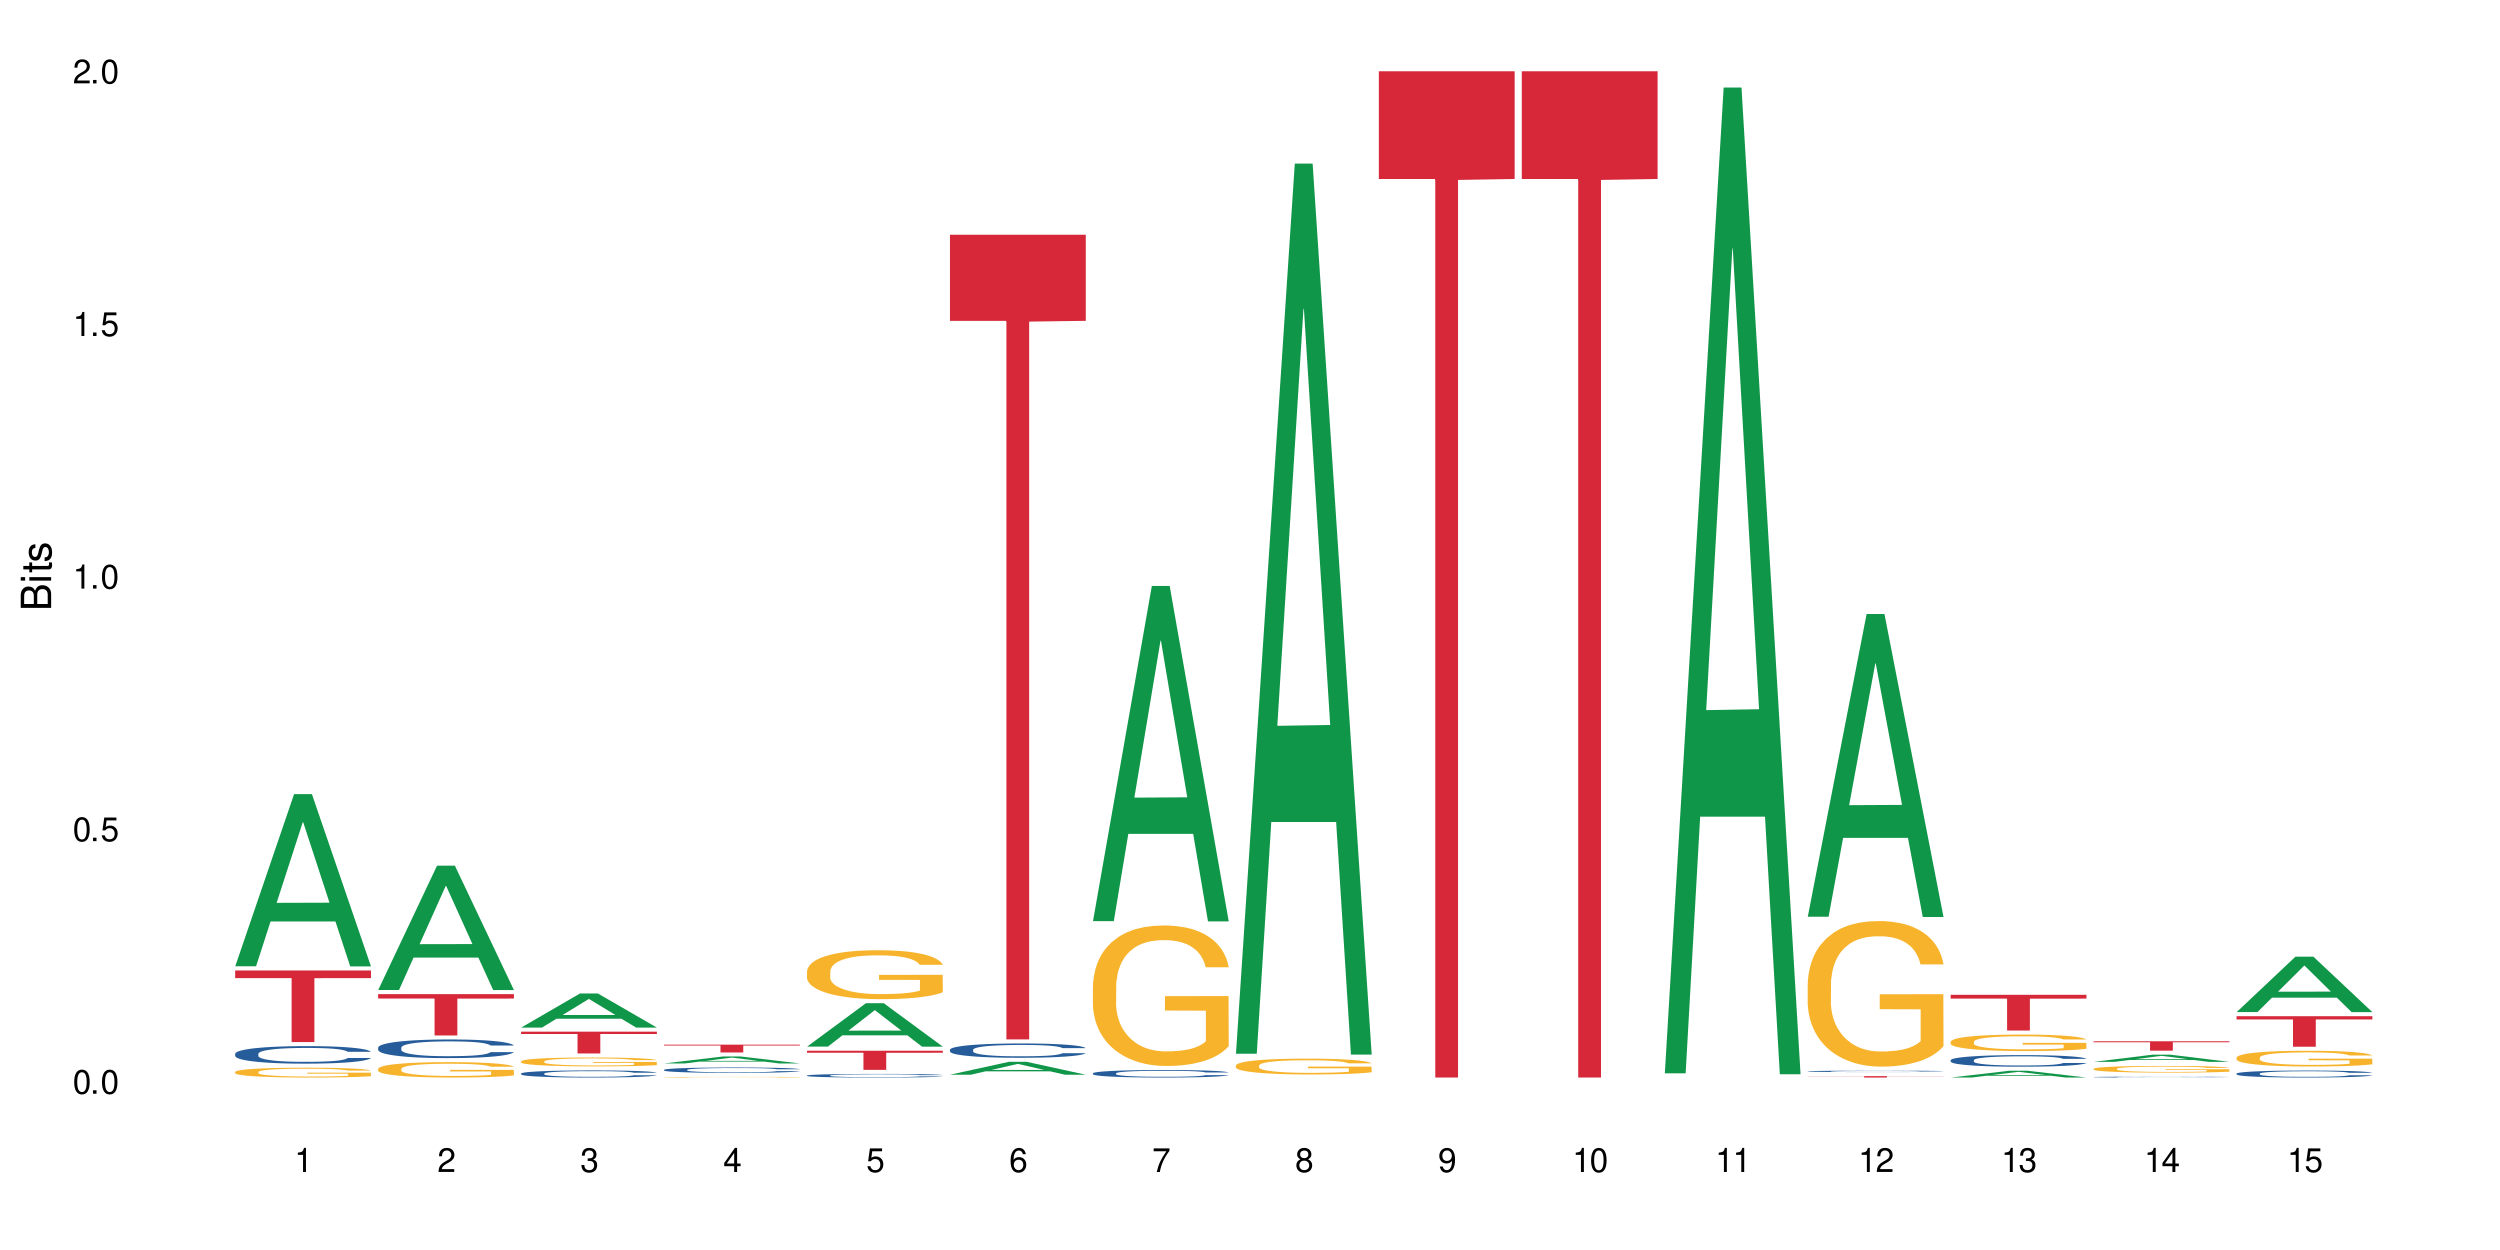 <?xml version="1.0" encoding="UTF-8"?>
<svg xmlns="http://www.w3.org/2000/svg" xmlns:xlink="http://www.w3.org/1999/xlink" width="720" height="360" viewBox="0 0 720 360">
<defs>
<g>
<g id="glyph-0-0">
</g>
<g id="glyph-0-1">
<path d="M 2.641 -6.938 C 2 -6.938 1.422 -6.656 1.078 -6.172 C 0.641 -5.562 0.406 -4.641 0.406 -3.359 C 0.406 -1.016 1.188 0.219 2.641 0.219 C 4.078 0.219 4.859 -1.016 4.859 -3.297 C 4.859 -4.641 4.656 -5.547 4.203 -6.172 C 3.844 -6.656 3.281 -6.938 2.641 -6.938 Z M 2.641 -6.188 C 3.547 -6.188 4 -5.25 4 -3.375 C 4 -1.406 3.562 -0.484 2.625 -0.484 C 1.734 -0.484 1.281 -1.438 1.281 -3.344 C 1.281 -5.25 1.734 -6.188 2.641 -6.188 Z M 2.641 -6.188 "/>
</g>
<g id="glyph-0-2">
<path d="M 1.828 -1 L 0.828 -1 L 0.828 0 L 1.828 0 Z M 1.828 -1 "/>
</g>
<g id="glyph-0-3">
<path d="M 4.562 -6.797 L 1.062 -6.797 L 0.547 -3.094 L 1.328 -3.094 C 1.719 -3.562 2.047 -3.734 2.578 -3.734 C 3.484 -3.734 4.062 -3.109 4.062 -2.094 C 4.062 -1.125 3.484 -0.531 2.578 -0.531 C 1.828 -0.531 1.375 -0.906 1.188 -1.672 L 0.328 -1.672 C 0.453 -1.109 0.547 -0.844 0.75 -0.594 C 1.125 -0.078 1.828 0.219 2.594 0.219 C 3.969 0.219 4.922 -0.781 4.922 -2.219 C 4.922 -3.562 4.031 -4.484 2.719 -4.484 C 2.25 -4.484 1.859 -4.359 1.469 -4.062 L 1.734 -5.969 L 4.562 -5.969 Z M 4.562 -6.797 "/>
</g>
<g id="glyph-0-4">
<path d="M 2.484 -4.938 L 2.484 0 L 3.328 0 L 3.328 -6.938 L 2.766 -6.938 C 2.469 -5.875 2.281 -5.734 0.984 -5.562 L 0.984 -4.938 Z M 2.484 -4.938 "/>
</g>
<g id="glyph-0-5">
<path d="M 4.859 -0.828 L 1.281 -0.828 C 1.359 -1.406 1.672 -1.781 2.5 -2.281 L 3.469 -2.828 C 4.406 -3.344 4.906 -4.062 4.906 -4.906 C 4.906 -5.484 4.672 -6.031 4.266 -6.406 C 3.859 -6.766 3.375 -6.938 2.719 -6.938 C 1.859 -6.938 1.219 -6.625 0.844 -6.031 C 0.609 -5.672 0.5 -5.234 0.484 -4.531 L 1.328 -4.531 C 1.359 -5.016 1.406 -5.281 1.531 -5.516 C 1.75 -5.938 2.188 -6.203 2.703 -6.203 C 3.469 -6.203 4.031 -5.641 4.031 -4.891 C 4.031 -4.344 3.719 -3.859 3.125 -3.516 L 2.234 -3 C 0.812 -2.172 0.406 -1.531 0.328 -0.016 L 4.859 -0.016 Z M 4.859 -0.828 "/>
</g>
<g id="glyph-0-6">
<path d="M 2.125 -3.188 L 2.578 -3.188 C 3.5 -3.188 3.984 -2.766 3.984 -1.922 C 3.984 -1.062 3.469 -0.531 2.594 -0.531 C 1.656 -0.531 1.203 -1 1.156 -2.016 L 0.312 -2.016 C 0.344 -1.453 0.438 -1.094 0.609 -0.781 C 0.953 -0.109 1.625 0.219 2.547 0.219 C 3.953 0.219 4.859 -0.625 4.859 -1.938 C 4.859 -2.828 4.516 -3.297 3.703 -3.594 C 4.344 -3.844 4.656 -4.328 4.656 -5.031 C 4.656 -6.219 3.875 -6.938 2.578 -6.938 C 1.203 -6.938 0.484 -6.172 0.453 -4.703 L 1.297 -4.703 C 1.312 -5.125 1.344 -5.359 1.453 -5.578 C 1.641 -5.969 2.062 -6.203 2.594 -6.203 C 3.344 -6.203 3.797 -5.75 3.797 -5 C 3.797 -4.516 3.609 -4.219 3.25 -4.047 C 3.016 -3.953 2.703 -3.922 2.125 -3.906 Z M 2.125 -3.188 "/>
</g>
<g id="glyph-0-7">
<path d="M 3.141 -1.672 L 3.141 0 L 3.984 0 L 3.984 -1.672 L 4.984 -1.672 L 4.984 -2.438 L 3.984 -2.438 L 3.984 -6.938 L 3.359 -6.938 L 0.266 -2.578 L 0.266 -1.672 Z M 3.141 -2.438 L 1 -2.438 L 3.141 -5.5 Z M 3.141 -2.438 "/>
</g>
<g id="glyph-0-8">
<path d="M 4.781 -5.125 C 4.609 -6.266 3.891 -6.938 2.844 -6.938 C 2.094 -6.938 1.422 -6.578 1.031 -5.953 C 0.594 -5.266 0.406 -4.422 0.406 -3.172 C 0.406 -2 0.578 -1.25 0.984 -0.641 C 1.359 -0.078 1.953 0.219 2.703 0.219 C 3.984 0.219 4.922 -0.75 4.922 -2.094 C 4.922 -3.375 4.062 -4.281 2.844 -4.281 C 2.172 -4.281 1.641 -4.031 1.281 -3.516 C 1.281 -5.234 1.828 -6.188 2.797 -6.188 C 3.391 -6.188 3.797 -5.797 3.938 -5.125 Z M 2.734 -3.531 C 3.547 -3.531 4.062 -2.953 4.062 -2.031 C 4.062 -1.156 3.484 -0.531 2.703 -0.531 C 1.922 -0.531 1.328 -1.188 1.328 -2.078 C 1.328 -2.938 1.906 -3.531 2.734 -3.531 Z M 2.734 -3.531 "/>
</g>
<g id="glyph-0-9">
<path d="M 4.984 -6.797 L 0.438 -6.797 L 0.438 -5.969 L 4.109 -5.969 C 2.5 -3.656 1.828 -2.234 1.328 0 L 2.219 0 C 2.594 -2.172 3.453 -4.047 4.984 -6.094 Z M 4.984 -6.797 "/>
</g>
<g id="glyph-0-10">
<path d="M 3.75 -3.656 C 4.469 -4.094 4.688 -4.438 4.688 -5.078 C 4.688 -6.172 3.844 -6.938 2.641 -6.938 C 1.438 -6.938 0.594 -6.172 0.594 -5.094 C 0.594 -4.438 0.812 -4.094 1.516 -3.656 C 0.734 -3.266 0.359 -2.703 0.359 -1.922 C 0.359 -0.656 1.281 0.219 2.641 0.219 C 3.984 0.219 4.922 -0.656 4.922 -1.922 C 4.922 -2.703 4.531 -3.266 3.75 -3.656 Z M 2.641 -6.188 C 3.359 -6.188 3.812 -5.75 3.812 -5.062 C 3.812 -4.406 3.344 -3.984 2.641 -3.984 C 1.922 -3.984 1.453 -4.406 1.453 -5.078 C 1.453 -5.75 1.922 -6.188 2.641 -6.188 Z M 2.641 -3.266 C 3.484 -3.266 4.062 -2.719 4.062 -1.906 C 4.062 -1.078 3.484 -0.531 2.625 -0.531 C 1.797 -0.531 1.219 -1.094 1.219 -1.906 C 1.219 -2.719 1.781 -3.266 2.641 -3.266 Z M 2.641 -3.266 "/>
</g>
<g id="glyph-0-11">
<path d="M 0.516 -1.578 C 0.672 -0.453 1.406 0.219 2.438 0.219 C 3.188 0.219 3.859 -0.141 4.266 -0.766 C 4.688 -1.453 4.891 -2.297 4.891 -3.547 C 4.891 -4.719 4.703 -5.453 4.312 -6.078 C 3.938 -6.641 3.344 -6.938 2.594 -6.938 C 1.297 -6.938 0.359 -5.969 0.359 -4.625 C 0.359 -3.344 1.234 -2.453 2.453 -2.453 C 3.094 -2.453 3.578 -2.672 4.016 -3.203 C 4 -1.484 3.469 -0.531 2.5 -0.531 C 1.906 -0.531 1.484 -0.906 1.359 -1.578 Z M 2.578 -6.203 C 3.375 -6.203 3.969 -5.531 3.969 -4.641 C 3.969 -3.797 3.391 -3.188 2.547 -3.188 C 1.734 -3.188 1.234 -3.766 1.234 -4.688 C 1.234 -5.562 1.797 -6.203 2.578 -6.203 Z M 2.578 -6.203 "/>
</g>
<g id="glyph-1-0">
</g>
<g id="glyph-1-1">
<path d="M 0 -0.953 L 0 -4.891 C 0 -5.719 -0.234 -6.344 -0.734 -6.797 C -1.188 -7.234 -1.812 -7.469 -2.5 -7.469 C -3.547 -7.469 -4.188 -7 -4.625 -5.875 C -4.984 -6.688 -5.625 -7.094 -6.531 -7.094 C -7.172 -7.094 -7.734 -6.859 -8.141 -6.391 C -8.562 -5.922 -8.75 -5.344 -8.75 -4.5 L -8.75 -0.953 Z M -4.984 -2.062 L -7.766 -2.062 L -7.766 -4.219 C -7.766 -4.844 -7.688 -5.203 -7.453 -5.5 C -7.219 -5.812 -6.859 -5.969 -6.375 -5.969 C -5.891 -5.969 -5.531 -5.812 -5.297 -5.5 C -5.062 -5.203 -4.984 -4.844 -4.984 -4.219 Z M -0.984 -2.062 L -4 -2.062 L -4 -4.781 C -4 -5.766 -3.438 -6.359 -2.484 -6.359 C -1.547 -6.359 -0.984 -5.766 -0.984 -4.781 Z M -0.984 -2.062 "/>
</g>
<g id="glyph-1-2">
<path d="M -6.281 -1.797 L -6.281 -0.797 L 0 -0.797 L 0 -1.797 Z M -8.75 -1.797 L -8.75 -0.797 L -7.484 -0.797 L -7.484 -1.797 Z M -8.75 -1.797 "/>
</g>
<g id="glyph-1-3">
<path d="M -6.281 -3.047 L -6.281 -2.016 L -8.016 -2.016 L -8.016 -1.016 L -6.281 -1.016 L -6.281 -0.172 L -5.469 -0.172 L -5.469 -1.016 L -0.719 -1.016 C -0.078 -1.016 0.281 -1.453 0.281 -2.234 C 0.281 -2.5 0.25 -2.719 0.188 -3.047 L -0.641 -3.047 C -0.609 -2.906 -0.594 -2.766 -0.594 -2.562 C -0.594 -2.141 -0.719 -2.016 -1.156 -2.016 L -5.469 -2.016 L -5.469 -3.047 Z M -6.281 -3.047 "/>
</g>
<g id="glyph-1-4">
<path d="M -4.531 -5.25 C -5.766 -5.25 -6.469 -4.422 -6.469 -2.969 C -6.469 -1.516 -5.719 -0.562 -4.547 -0.562 C -3.562 -0.562 -3.094 -1.062 -2.734 -2.562 L -2.516 -3.484 C -2.344 -4.188 -2.094 -4.469 -1.641 -4.469 C -1.047 -4.469 -0.641 -3.875 -0.641 -3 C -0.641 -2.453 -0.797 -2 -1.062 -1.75 C -1.25 -1.594 -1.422 -1.531 -1.875 -1.469 L -1.875 -0.406 C -0.422 -0.453 0.281 -1.266 0.281 -2.922 C 0.281 -4.5 -0.5 -5.516 -1.719 -5.516 C -2.656 -5.516 -3.172 -4.984 -3.469 -3.734 L -3.703 -2.766 C -3.891 -1.953 -4.156 -1.609 -4.594 -1.609 C -5.188 -1.609 -5.547 -2.125 -5.547 -2.938 C -5.547 -3.75 -5.203 -4.172 -4.531 -4.203 Z M -4.531 -5.25 "/>
</g>
</g>
</defs>
<rect x="-72" y="-36" width="864" height="432" fill="rgb(100%, 100%, 100%)" fill-opacity="1"/>
<path fill-rule="nonzero" fill="rgb(6.275%, 58.824%, 28.235%)" fill-opacity="1" d="M 67.73 278.277 L 67.773 278.23 L 84.695 228.719 L 89.836 228.719 L 106.844 278.324 L 100.867 278.324 L 96.605 265.375 L 77.926 265.375 L 73.75 278.277 L 67.73 278.277 L 79.723 260.02 L 94.895 259.973 L 87.328 236.82 L 87.246 236.777 L 87.16 236.914 L 79.684 259.973 L 79.723 260.02 Z M 67.73 278.277 "/>
<path fill-rule="nonzero" fill="rgb(14.51%, 36.078%, 60%)" fill-opacity="1" d="M 67.73 303.48 L 67.777 303.477 L 67.777 303.367 L 67.922 303.191 L 68.254 302.969 L 68.59 302.816 L 69.449 302.547 L 70.641 302.281 L 71.879 302.078 L 72.785 301.961 L 73.598 301.867 L 75.457 301.699 L 76.652 301.609 L 77.938 301.531 L 79.512 301.453 L 80.656 301.406 L 83.234 301.332 L 85.141 301.301 L 86.621 301.285 L 89.816 301.285 L 91.723 301.305 L 93.105 301.328 L 94.633 301.367 L 95.922 301.406 L 98.164 301.508 L 100.168 301.637 L 101.074 301.711 L 102.504 301.855 L 103.602 301.992 L 104.363 302.113 L 105.223 302.281 L 105.984 302.492 L 106.559 302.727 L 106.844 302.926 L 100.168 302.926 L 99.832 302.738 L 99.449 302.598 L 98.734 302.406 L 98.02 302.273 L 97.02 302.141 L 96.113 302.051 L 94.871 301.965 L 93.773 301.91 L 92.629 301.867 L 91.531 301.84 L 89.434 301.812 L 87 301.812 L 86.094 301.82 L 84.234 301.859 L 83.234 301.891 L 81.801 301.957 L 80.801 302.016 L 79.609 302.109 L 78.797 302.188 L 77.797 302.305 L 77.078 302.41 L 76.27 302.562 L 75.793 302.68 L 75.363 302.809 L 74.98 302.961 L 74.695 303.121 L 74.504 303.293 L 74.41 303.457 L 74.41 304.172 L 74.504 304.34 L 74.742 304.531 L 75.363 304.812 L 76.27 305.059 L 77.32 305.254 L 78.32 305.391 L 78.891 305.457 L 79.656 305.527 L 80.848 305.621 L 82.566 305.715 L 83.566 305.75 L 85.094 305.789 L 86.668 305.805 L 88.766 305.805 L 90.625 305.789 L 91.867 305.766 L 93.156 305.727 L 94.918 305.648 L 96.016 305.574 L 96.969 305.488 L 97.688 305.398 L 98.164 305.328 L 98.879 305.184 L 99.449 305.027 L 99.879 304.863 L 100.168 304.707 L 106.844 304.707 L 106.559 304.895 L 106.129 305.074 L 105.699 305.207 L 105.031 305.367 L 104.27 305.512 L 103.172 305.672 L 102.266 305.777 L 101.074 305.895 L 99.977 305.98 L 98.781 306.059 L 97.02 306.152 L 95.875 306.199 L 94.633 306.238 L 93.156 306.277 L 91.293 306.309 L 89.289 306.328 L 87.43 306.332 L 85.426 306.32 L 83.949 306.305 L 81.992 306.262 L 79.559 306.18 L 77.797 306.09 L 76.414 306.004 L 75.219 305.91 L 73.883 305.789 L 72.168 305.586 L 71.117 305.426 L 70.402 305.297 L 69.59 305.117 L 69.02 304.957 L 68.352 304.699 L 67.875 304.371 L 67.73 304.117 Z M 67.73 303.48 "/>
<path fill-rule="nonzero" fill="rgb(96.863%, 70.196%, 16.863%)" fill-opacity="1" d="M 67.73 308.711 L 67.777 308.707 L 67.777 308.656 L 67.969 308.539 L 68.445 308.379 L 69.066 308.246 L 69.734 308.145 L 70.164 308.09 L 70.879 308.012 L 71.5 307.953 L 73.074 307.836 L 75.078 307.73 L 76.172 307.684 L 77.414 307.637 L 79.18 307.59 L 79.988 307.57 L 82.469 307.527 L 85.285 307.504 L 88.383 307.496 L 89.816 307.496 L 91.77 307.508 L 94.441 307.535 L 95.969 307.562 L 97.16 307.59 L 98.402 307.621 L 99.926 307.676 L 101.359 307.734 L 102.504 307.797 L 103.648 307.875 L 104.602 307.961 L 105.414 308.051 L 106.129 308.16 L 106.559 308.25 L 106.844 308.34 L 100.215 308.34 L 99.832 308.25 L 99.402 308.18 L 98.688 308.094 L 97.973 308.031 L 97.258 307.984 L 95.922 307.914 L 94.777 307.875 L 93.344 307.836 L 91.961 307.812 L 90.387 307.797 L 89.434 307.793 L 86.906 307.793 L 84.617 307.812 L 83.281 307.832 L 82.328 307.852 L 80.992 307.891 L 80.18 307.922 L 79.703 307.945 L 78.273 308.023 L 77.32 308.098 L 76.793 308.145 L 76.125 308.223 L 75.648 308.293 L 75.125 308.398 L 74.84 308.477 L 74.457 308.652 L 74.41 309.117 L 74.551 309.215 L 74.84 309.32 L 75.219 309.414 L 75.793 309.516 L 76.363 309.59 L 77.367 309.691 L 78.227 309.758 L 78.891 309.801 L 80.18 309.871 L 80.703 309.895 L 81.945 309.941 L 83.234 309.977 L 84.809 310.008 L 86 310.023 L 87.906 310.035 L 90.34 310.035 L 93.203 310.023 L 95.016 310 L 96.254 309.98 L 97.066 309.961 L 98.066 309.934 L 98.781 309.906 L 99.449 309.879 L 100.262 309.836 L 100.262 309.215 L 88.48 309.215 L 88.48 308.922 L 106.797 308.922 L 106.844 309.934 L 105.844 310.004 L 104.602 310.07 L 103.41 310.121 L 102.168 310.168 L 100.406 310.215 L 98.973 310.246 L 96.781 310.285 L 94.777 310.305 L 92.676 310.32 L 90.816 310.328 L 88.621 310.332 L 86.668 310.328 L 84.57 310.312 L 82.898 310.289 L 81.371 310.266 L 79.848 310.23 L 77.938 310.176 L 76.699 310.133 L 75.41 310.078 L 74.121 310.016 L 72.977 309.945 L 72.215 309.891 L 71.453 309.828 L 70.641 309.75 L 69.879 309.66 L 69.305 309.582 L 68.781 309.492 L 68.398 309.406 L 68.016 309.289 L 67.828 309.195 L 67.73 309.113 Z M 67.73 308.711 "/>
<path fill-rule="nonzero" fill="rgb(83.922%, 15.686%, 22.353%)" fill-opacity="1" d="M 67.73 279.488 L 106.844 279.488 L 106.844 281.695 L 90.543 281.715 L 90.543 300.121 L 83.984 300.121 L 83.984 281.734 L 83.891 281.695 L 67.73 281.695 Z M 67.73 279.488 "/>
<path fill-rule="nonzero" fill="rgb(6.275%, 58.824%, 28.235%)" fill-opacity="1" d="M 108.902 285.113 L 108.945 285.082 L 125.867 249.312 L 131.008 249.312 L 148.016 285.148 L 142.039 285.148 L 137.777 275.793 L 119.098 275.793 L 114.922 285.113 L 108.902 285.113 L 120.895 271.922 L 136.062 271.891 L 128.5 255.168 L 128.418 255.133 L 128.332 255.234 L 120.855 271.891 L 120.895 271.922 Z M 108.902 285.113 "/>
<path fill-rule="nonzero" fill="rgb(14.51%, 36.078%, 60%)" fill-opacity="1" d="M 108.902 301.703 L 108.949 301.699 L 108.949 301.582 L 109.094 301.395 L 109.426 301.16 L 109.762 301 L 110.621 300.711 L 111.812 300.43 L 113.051 300.215 L 113.957 300.086 L 114.77 299.988 L 116.629 299.809 L 117.82 299.715 L 119.109 299.629 L 120.684 299.547 L 121.828 299.496 L 124.406 299.418 L 126.312 299.387 L 127.793 299.371 L 130.988 299.371 L 132.895 299.391 L 134.277 299.414 L 135.805 299.453 L 137.094 299.496 L 139.336 299.605 L 141.336 299.742 L 142.242 299.82 L 143.676 299.973 L 144.773 300.121 L 145.535 300.25 L 146.395 300.43 L 147.156 300.648 L 147.73 300.902 L 148.016 301.109 L 141.336 301.109 L 141.004 300.914 L 140.621 300.762 L 139.906 300.562 L 139.191 300.418 L 138.191 300.277 L 137.285 300.184 L 136.043 300.09 L 134.945 300.031 L 133.801 299.988 L 132.703 299.957 L 130.605 299.93 L 128.172 299.93 L 127.266 299.938 L 125.406 299.977 L 124.406 300.012 L 122.973 300.082 L 121.973 300.145 L 120.781 300.242 L 119.969 300.328 L 118.969 300.453 L 118.25 300.566 L 117.441 300.73 L 116.965 300.852 L 116.535 300.988 L 116.152 301.152 L 115.867 301.32 L 115.676 301.504 L 115.582 301.68 L 115.582 302.441 L 115.676 302.617 L 115.914 302.824 L 116.535 303.121 L 117.441 303.383 L 118.488 303.59 L 119.492 303.734 L 120.062 303.805 L 120.828 303.883 L 122.02 303.98 L 123.738 304.078 L 124.738 304.117 L 126.266 304.156 L 127.84 304.176 L 129.938 304.176 L 131.797 304.156 L 133.039 304.133 L 134.324 304.094 L 136.09 304.012 L 137.188 303.93 L 138.141 303.84 L 138.859 303.746 L 139.336 303.668 L 140.051 303.516 L 140.621 303.348 L 141.051 303.176 L 141.336 303.008 L 148.016 303.008 L 147.73 303.207 L 147.301 303.398 L 146.871 303.539 L 146.203 303.711 L 145.441 303.863 L 144.344 304.035 L 143.438 304.148 L 142.242 304.27 L 141.148 304.363 L 139.953 304.445 L 138.191 304.543 L 137.043 304.594 L 135.805 304.637 L 134.324 304.676 L 132.465 304.711 L 130.461 304.73 L 128.602 304.734 L 126.598 304.727 L 125.121 304.707 L 123.164 304.664 L 120.73 304.574 L 118.969 304.48 L 117.582 304.387 L 116.391 304.289 L 115.055 304.156 L 113.34 303.941 L 112.289 303.773 L 111.574 303.637 L 110.762 303.445 L 110.191 303.273 L 109.523 303 L 109.047 302.652 L 108.902 302.383 Z M 108.902 301.703 "/>
<path fill-rule="nonzero" fill="rgb(96.863%, 70.196%, 16.863%)" fill-opacity="1" d="M 108.902 307.797 L 108.949 307.793 L 108.949 307.715 L 109.141 307.531 L 109.617 307.281 L 110.238 307.074 L 110.906 306.91 L 111.336 306.828 L 112.051 306.707 L 112.672 306.617 L 114.246 306.434 L 116.25 306.266 L 117.344 306.191 L 118.586 306.121 L 120.352 306.047 L 121.16 306.016 L 123.641 305.953 L 126.457 305.91 L 129.555 305.898 L 130.988 305.902 L 132.941 305.918 L 135.613 305.965 L 137.141 306.004 L 138.332 306.047 L 139.574 306.098 L 141.098 306.18 L 142.531 306.277 L 143.676 306.375 L 144.82 306.496 L 145.773 306.625 L 146.586 306.766 L 147.301 306.938 L 147.73 307.078 L 148.016 307.219 L 141.387 307.219 L 141.004 307.078 L 140.574 306.969 L 139.859 306.836 L 139.145 306.738 L 138.43 306.66 L 137.094 306.555 L 135.949 306.492 L 134.516 306.434 L 133.133 306.398 L 131.559 306.375 L 130.605 306.363 L 128.078 306.363 L 125.789 306.395 L 124.453 306.426 L 123.5 306.457 L 122.164 306.52 L 121.352 306.566 L 120.875 306.602 L 119.445 306.727 L 118.488 306.84 L 117.965 306.914 L 117.297 307.039 L 116.82 307.148 L 116.297 307.309 L 116.008 307.43 L 115.629 307.707 L 115.582 308.434 L 115.723 308.586 L 116.008 308.754 L 116.391 308.898 L 116.965 309.055 L 117.535 309.172 L 118.539 309.328 L 119.395 309.434 L 120.062 309.504 L 121.352 309.613 L 121.875 309.648 L 123.117 309.723 L 124.406 309.777 L 125.98 309.828 L 127.172 309.852 L 129.078 309.871 L 131.512 309.871 L 134.375 309.848 L 136.188 309.812 L 137.426 309.781 L 138.238 309.754 L 139.238 309.711 L 139.953 309.668 L 140.621 309.625 L 141.434 309.555 L 141.434 308.586 L 129.652 308.582 L 129.652 308.129 L 147.969 308.125 L 148.016 309.711 L 147.016 309.816 L 145.773 309.922 L 144.582 310.004 L 143.34 310.074 L 141.578 310.148 L 140.145 310.199 L 137.949 310.254 L 135.949 310.293 L 133.848 310.316 L 131.988 310.328 L 129.793 310.332 L 127.84 310.324 L 125.742 310.301 L 124.07 310.27 L 122.543 310.227 L 121.02 310.176 L 119.109 310.09 L 117.871 310.02 L 116.582 309.938 L 115.293 309.836 L 114.148 309.727 L 113.387 309.641 L 112.625 309.543 L 111.812 309.422 L 111.051 309.285 L 110.477 309.16 L 109.953 309.016 L 109.57 308.883 L 109.188 308.699 L 108.996 308.555 L 108.902 308.43 Z M 108.902 307.797 "/>
<path fill-rule="nonzero" fill="rgb(83.922%, 15.686%, 22.353%)" fill-opacity="1" d="M 108.902 286.312 L 148.016 286.312 L 148.016 287.586 L 131.715 287.598 L 131.715 298.207 L 125.156 298.207 L 125.156 287.605 L 125.062 287.586 L 108.902 287.586 Z M 108.902 286.312 "/>
<path fill-rule="nonzero" fill="rgb(6.275%, 58.824%, 28.235%)" fill-opacity="1" d="M 150.074 295.941 L 150.117 295.934 L 167.039 286.121 L 172.18 286.121 L 189.188 295.953 L 183.211 295.953 L 178.949 293.387 L 160.27 293.387 L 156.09 295.941 L 150.074 295.941 L 162.066 292.324 L 177.234 292.316 L 169.672 287.727 L 169.59 287.719 L 169.504 287.746 L 162.027 292.316 L 162.066 292.324 Z M 150.074 295.941 "/>
<path fill-rule="nonzero" fill="rgb(14.51%, 36.078%, 60%)" fill-opacity="1" d="M 150.074 309.176 L 150.121 309.172 L 150.121 309.129 L 150.266 309.055 L 150.598 308.965 L 150.934 308.902 L 151.793 308.793 L 152.984 308.688 L 154.223 308.605 L 155.129 308.555 L 155.941 308.52 L 157.801 308.449 L 158.992 308.414 L 160.281 308.383 L 161.855 308.348 L 163 308.332 L 165.578 308.301 L 167.484 308.289 L 168.965 308.281 L 172.16 308.281 L 174.066 308.289 L 175.449 308.297 L 176.977 308.312 L 178.266 308.332 L 180.508 308.371 L 182.508 308.426 L 183.414 308.453 L 184.848 308.512 L 185.945 308.57 L 186.707 308.617 L 187.566 308.688 L 188.328 308.77 L 188.902 308.867 L 189.188 308.949 L 182.508 308.949 L 182.176 308.871 L 181.793 308.812 L 181.078 308.738 L 180.363 308.684 L 179.359 308.629 L 178.453 308.594 L 177.215 308.559 L 176.117 308.535 L 174.973 308.52 L 173.875 308.508 L 171.777 308.496 L 169.344 308.496 L 168.438 308.5 L 166.578 308.516 L 165.578 308.527 L 164.145 308.555 L 163.145 308.578 L 161.953 308.617 L 161.141 308.648 L 160.137 308.695 L 159.422 308.738 L 158.613 308.801 L 158.137 308.848 L 157.707 308.902 L 157.324 308.961 L 157.039 309.027 L 156.848 309.098 L 156.754 309.164 L 156.754 309.457 L 156.848 309.523 L 157.086 309.602 L 157.707 309.715 L 158.613 309.816 L 159.66 309.895 L 160.664 309.949 L 161.234 309.977 L 162 310.008 L 163.191 310.043 L 164.91 310.082 L 165.91 310.098 L 167.438 310.109 L 169.012 310.117 L 171.109 310.117 L 172.969 310.109 L 174.211 310.102 L 175.496 310.086 L 177.262 310.055 L 178.359 310.023 L 179.312 309.988 L 180.027 309.953 L 180.508 309.926 L 181.223 309.867 L 181.793 309.801 L 182.223 309.738 L 182.508 309.672 L 189.188 309.672 L 188.902 309.746 L 188.473 309.82 L 188.043 309.875 L 187.375 309.941 L 186.613 310 L 185.516 310.062 L 184.609 310.109 L 183.414 310.156 L 182.32 310.191 L 181.125 310.223 L 179.359 310.258 L 178.215 310.277 L 176.977 310.297 L 175.496 310.309 L 173.637 310.324 L 171.633 310.332 L 169.773 310.332 L 167.77 310.328 L 166.293 310.32 L 164.336 310.305 L 161.902 310.27 L 160.137 310.234 L 158.754 310.199 L 157.562 310.16 L 156.227 310.109 L 154.512 310.027 L 153.461 309.965 L 152.746 309.914 L 151.934 309.84 L 151.363 309.773 L 150.695 309.668 L 150.219 309.535 L 150.074 309.434 Z M 150.074 309.176 "/>
<path fill-rule="nonzero" fill="rgb(96.863%, 70.196%, 16.863%)" fill-opacity="1" d="M 150.074 305.656 L 150.121 305.652 L 150.121 305.605 L 150.312 305.5 L 150.789 305.355 L 151.41 305.238 L 152.078 305.145 L 152.508 305.094 L 153.223 305.023 L 153.844 304.973 L 155.418 304.867 L 157.418 304.77 L 158.516 304.727 L 159.758 304.688 L 161.523 304.645 L 162.332 304.629 L 164.812 304.59 L 167.629 304.566 L 170.727 304.559 L 172.16 304.562 L 174.113 304.57 L 176.785 304.598 L 178.312 304.621 L 179.504 304.645 L 180.746 304.676 L 182.27 304.723 L 183.703 304.777 L 184.848 304.832 L 185.992 304.902 L 186.945 304.977 L 187.758 305.059 L 188.473 305.156 L 188.902 305.238 L 189.188 305.32 L 182.559 305.32 L 182.176 305.238 L 181.746 305.176 L 181.031 305.102 L 180.316 305.043 L 179.602 305 L 178.266 304.938 L 177.121 304.902 L 175.688 304.867 L 174.305 304.848 L 172.73 304.832 L 171.777 304.828 L 169.25 304.828 L 166.961 304.844 L 165.625 304.863 L 164.672 304.883 L 163.336 304.918 L 162.523 304.945 L 162.047 304.965 L 160.617 305.035 L 159.66 305.102 L 159.137 305.145 L 158.469 305.215 L 157.992 305.281 L 157.469 305.371 L 157.18 305.441 L 156.801 305.602 L 156.754 306.023 L 156.895 306.109 L 157.18 306.207 L 157.562 306.293 L 158.137 306.379 L 158.707 306.449 L 159.711 306.539 L 160.566 306.598 L 161.234 306.641 L 162.523 306.703 L 163.047 306.723 L 164.289 306.766 L 165.578 306.797 L 167.148 306.824 L 168.344 306.84 L 170.25 306.852 L 172.684 306.852 L 175.547 306.836 L 177.359 306.82 L 178.598 306.801 L 179.41 306.785 L 180.41 306.758 L 181.125 306.734 L 181.793 306.711 L 182.605 306.668 L 182.605 306.109 L 170.824 306.109 L 170.824 305.848 L 189.141 305.844 L 189.188 306.758 L 188.188 306.82 L 186.945 306.883 L 185.754 306.93 L 184.512 306.969 L 182.746 307.012 L 181.316 307.039 L 179.121 307.074 L 177.121 307.094 L 175.02 307.109 L 173.16 307.117 L 170.965 307.117 L 169.012 307.113 L 166.91 307.098 L 165.242 307.082 L 163.715 307.059 L 162.191 307.027 L 160.281 306.977 L 159.043 306.938 L 157.754 306.891 L 156.465 306.832 L 155.32 306.77 L 154.559 306.719 L 153.793 306.664 L 152.984 306.594 L 152.219 306.512 L 151.648 306.441 L 151.125 306.359 L 150.742 306.281 L 150.359 306.176 L 150.168 306.094 L 150.074 306.02 Z M 150.074 305.656 "/>
<path fill-rule="nonzero" fill="rgb(83.922%, 15.686%, 22.353%)" fill-opacity="1" d="M 150.074 297.117 L 189.188 297.117 L 189.188 297.789 L 172.887 297.793 L 172.887 303.395 L 166.328 303.395 L 166.328 297.801 L 166.234 297.789 L 150.074 297.789 Z M 150.074 297.117 "/>
<path fill-rule="nonzero" fill="rgb(6.275%, 58.824%, 28.235%)" fill-opacity="1" d="M 191.246 306.273 L 191.289 306.27 L 208.211 304.266 L 213.352 304.266 L 230.359 306.273 L 224.383 306.273 L 220.121 305.75 L 201.441 305.75 L 197.262 306.273 L 191.246 306.273 L 203.238 305.535 L 218.406 305.531 L 210.844 304.594 L 210.762 304.594 L 210.676 304.598 L 203.195 305.531 L 203.238 305.535 Z M 191.246 306.273 "/>
<path fill-rule="nonzero" fill="rgb(14.51%, 36.078%, 60%)" fill-opacity="1" d="M 191.246 308.113 L 191.293 308.109 L 191.293 308.078 L 191.438 308.023 L 191.77 307.953 L 192.105 307.906 L 192.965 307.824 L 194.156 307.742 L 195.395 307.684 L 196.301 307.645 L 197.113 307.617 L 198.973 307.562 L 200.164 307.539 L 201.453 307.512 L 203.027 307.488 L 204.172 307.477 L 206.746 307.453 L 208.656 307.441 L 210.133 307.438 L 213.332 307.438 L 215.238 307.445 L 216.621 307.453 L 218.148 307.461 L 219.438 307.477 L 221.676 307.508 L 223.68 307.547 L 224.586 307.57 L 226.02 307.613 L 227.117 307.656 L 227.879 307.691 L 228.738 307.742 L 229.5 307.809 L 230.074 307.879 L 230.359 307.941 L 223.68 307.941 L 223.348 307.883 L 222.965 307.84 L 222.25 307.781 L 221.535 307.742 L 220.531 307.699 L 219.625 307.672 L 218.387 307.645 L 217.289 307.629 L 216.145 307.617 L 215.047 307.609 L 212.949 307.602 L 209.609 307.602 L 207.75 307.613 L 206.746 307.625 L 205.316 307.645 L 204.316 307.66 L 203.121 307.691 L 202.312 307.715 L 201.309 307.75 L 200.594 307.785 L 199.785 307.832 L 199.309 307.867 L 198.879 307.906 L 198.496 307.953 L 198.211 308 L 198.02 308.055 L 197.922 308.105 L 197.922 308.324 L 198.02 308.375 L 198.258 308.434 L 198.879 308.52 L 199.785 308.594 L 200.832 308.656 L 201.836 308.695 L 202.406 308.719 L 203.172 308.738 L 204.363 308.77 L 206.082 308.797 L 207.082 308.809 L 208.609 308.82 L 210.184 308.824 L 212.281 308.824 L 214.141 308.82 L 215.383 308.812 L 216.668 308.801 L 218.434 308.777 L 219.531 308.754 L 220.484 308.727 L 221.199 308.699 L 221.676 308.676 L 222.395 308.633 L 222.965 308.586 L 223.395 308.535 L 223.68 308.488 L 230.359 308.488 L 230.074 308.543 L 229.645 308.602 L 229.215 308.641 L 228.547 308.691 L 227.781 308.734 L 226.688 308.785 L 225.781 308.816 L 224.586 308.852 L 223.488 308.879 L 222.297 308.902 L 220.531 308.93 L 219.387 308.945 L 218.148 308.957 L 216.668 308.969 L 214.809 308.98 L 212.805 308.984 L 208.941 308.984 L 207.465 308.977 L 205.508 308.965 L 203.074 308.938 L 201.309 308.914 L 199.926 308.887 L 198.734 308.855 L 197.398 308.82 L 195.684 308.758 L 194.633 308.707 L 193.918 308.668 L 193.105 308.613 L 192.535 308.562 L 191.867 308.484 L 191.391 308.383 L 191.246 308.309 Z M 191.246 308.113 "/>
<path fill-rule="nonzero" fill="rgb(96.863%, 70.196%, 16.863%)" fill-opacity="1" d="M 191.246 310.227 L 191.293 310.227 L 191.293 310.223 L 191.484 310.219 L 191.961 310.207 L 192.582 310.199 L 193.25 310.191 L 193.68 310.188 L 194.395 310.184 L 195.016 310.18 L 196.59 310.172 L 198.59 310.164 L 199.688 310.16 L 200.93 310.16 L 202.695 310.156 L 203.504 310.156 L 205.984 310.152 L 208.801 310.148 L 213.332 310.148 L 215.285 310.152 L 219.484 310.152 L 220.676 310.156 L 221.918 310.156 L 223.441 310.16 L 224.875 310.164 L 226.02 310.168 L 227.164 310.176 L 228.117 310.18 L 228.93 310.184 L 229.645 310.191 L 230.074 310.199 L 230.359 310.203 L 223.73 310.203 L 223.348 310.199 L 222.918 310.195 L 222.203 310.188 L 221.488 310.184 L 220.77 310.18 L 219.438 310.176 L 218.293 310.176 L 216.859 310.172 L 215.477 310.172 L 213.902 310.168 L 210.422 310.168 L 208.133 310.172 L 205.84 310.172 L 204.508 310.176 L 203.695 310.176 L 203.219 310.18 L 201.789 310.184 L 200.832 310.188 L 200.309 310.191 L 199.641 310.195 L 199.164 310.199 L 198.641 310.207 L 198.352 310.211 L 197.973 310.223 L 197.922 310.254 L 198.066 310.262 L 198.352 310.266 L 198.734 310.273 L 199.309 310.281 L 199.879 310.285 L 200.883 310.293 L 201.738 310.297 L 202.406 310.297 L 203.695 310.301 L 204.219 310.305 L 205.461 310.309 L 206.746 310.309 L 208.32 310.312 L 218.531 310.312 L 219.77 310.309 L 221.582 310.309 L 222.297 310.305 L 222.965 310.305 L 223.777 310.301 L 223.777 310.262 L 211.996 310.262 L 211.996 310.242 L 230.312 310.242 L 230.359 310.309 L 229.355 310.312 L 228.117 310.316 L 226.926 310.32 L 225.684 310.32 L 223.918 310.324 L 222.488 310.328 L 220.293 310.328 L 218.293 310.332 L 208.082 310.332 L 206.414 310.328 L 204.887 310.328 L 203.359 310.324 L 201.453 310.324 L 200.215 310.32 L 197.637 310.312 L 196.492 310.309 L 195.73 310.305 L 194.965 310.301 L 194.156 310.293 L 193.391 310.289 L 192.82 310.285 L 192.297 310.277 L 191.914 310.273 L 191.531 310.266 L 191.34 310.258 L 191.246 310.254 Z M 191.246 310.227 "/>
<path fill-rule="nonzero" fill="rgb(83.922%, 15.686%, 22.353%)" fill-opacity="1" d="M 191.246 300.863 L 230.359 300.863 L 230.359 301.105 L 214.059 301.105 L 214.059 303.102 L 207.5 303.102 L 207.5 301.109 L 207.402 301.105 L 191.246 301.105 Z M 191.246 300.863 "/>
<path fill-rule="nonzero" fill="rgb(6.275%, 58.824%, 28.235%)" fill-opacity="1" d="M 232.418 301.43 L 232.461 301.418 L 249.383 288.926 L 254.523 288.926 L 271.531 301.441 L 265.555 301.441 L 261.293 298.176 L 242.613 298.176 L 238.434 301.43 L 232.418 301.43 L 244.41 296.824 L 259.578 296.812 L 252.016 290.969 L 251.934 290.957 L 251.848 290.992 L 244.367 296.812 L 244.41 296.824 Z M 232.418 301.43 "/>
<path fill-rule="nonzero" fill="rgb(14.51%, 36.078%, 60%)" fill-opacity="1" d="M 232.418 309.742 L 232.465 309.742 L 232.465 309.719 L 232.609 309.684 L 232.941 309.637 L 233.277 309.605 L 234.133 309.551 L 235.328 309.496 L 236.566 309.453 L 237.473 309.43 L 238.285 309.41 L 240.145 309.375 L 241.336 309.355 L 242.625 309.34 L 244.199 309.324 L 245.344 309.312 L 247.918 309.301 L 249.828 309.293 L 251.305 309.289 L 254.504 309.289 L 256.41 309.293 L 257.793 309.297 L 259.32 309.305 L 260.609 309.312 L 262.848 309.336 L 264.852 309.363 L 265.758 309.379 L 267.191 309.406 L 268.285 309.434 L 269.051 309.461 L 269.91 309.496 L 270.672 309.539 L 271.246 309.586 L 271.531 309.629 L 264.852 309.629 L 264.52 309.59 L 264.137 309.559 L 263.422 309.52 L 262.707 309.492 L 261.703 309.465 L 260.797 309.449 L 259.559 309.43 L 258.461 309.418 L 257.316 309.41 L 256.219 309.402 L 254.121 309.398 L 250.781 309.398 L 248.922 309.406 L 247.918 309.414 L 246.488 309.43 L 245.488 309.441 L 244.293 309.461 L 243.484 309.477 L 242.48 309.5 L 241.766 309.523 L 240.957 309.555 L 240.48 309.578 L 240.051 309.605 L 239.668 309.637 L 239.383 309.668 L 239.191 309.703 L 239.094 309.738 L 239.094 309.887 L 239.191 309.922 L 239.43 309.961 L 240.051 310.02 L 240.957 310.07 L 242.004 310.109 L 243.008 310.137 L 243.578 310.152 L 244.344 310.168 L 245.535 310.188 L 247.25 310.203 L 248.254 310.211 L 249.781 310.219 L 251.355 310.223 L 253.453 310.223 L 255.312 310.219 L 256.555 310.215 L 257.84 310.207 L 259.605 310.191 L 260.703 310.176 L 261.656 310.156 L 262.371 310.141 L 262.848 310.125 L 263.566 310.094 L 264.137 310.062 L 264.566 310.031 L 264.852 309.996 L 271.531 309.996 L 271.246 310.035 L 270.816 310.07 L 270.387 310.102 L 269.719 310.133 L 268.953 310.164 L 267.859 310.195 L 266.953 310.219 L 265.758 310.242 L 264.66 310.262 L 263.469 310.277 L 261.703 310.297 L 260.559 310.305 L 259.32 310.312 L 257.84 310.32 L 255.98 310.328 L 253.977 310.332 L 250.113 310.332 L 248.637 310.328 L 246.68 310.316 L 244.246 310.301 L 242.48 310.281 L 241.098 310.266 L 239.906 310.246 L 238.57 310.219 L 236.852 310.18 L 235.805 310.145 L 235.09 310.117 L 234.277 310.082 L 233.707 310.047 L 233.039 309.996 L 232.559 309.926 L 232.418 309.875 Z M 232.418 309.742 "/>
<path fill-rule="nonzero" fill="rgb(96.863%, 70.196%, 16.863%)" fill-opacity="1" d="M 232.418 279.703 L 232.465 279.691 L 232.465 279.434 L 232.656 278.855 L 233.133 278.055 L 233.754 277.398 L 234.422 276.883 L 234.852 276.613 L 235.566 276.227 L 236.188 275.945 L 237.758 275.367 L 239.762 274.824 L 240.859 274.594 L 242.102 274.375 L 243.863 274.129 L 244.676 274.039 L 247.156 273.832 L 249.969 273.707 L 253.07 273.668 L 254.504 273.68 L 256.457 273.73 L 259.129 273.871 L 260.656 274 L 261.848 274.129 L 263.086 274.297 L 264.613 274.555 L 266.047 274.863 L 267.191 275.172 L 268.336 275.559 L 269.289 275.969 L 270.098 276.422 L 270.816 276.961 L 271.246 277.414 L 271.531 277.863 L 264.898 277.863 L 264.52 277.414 L 264.09 277.066 L 263.375 276.641 L 262.66 276.332 L 261.941 276.086 L 260.609 275.75 L 259.461 275.547 L 258.031 275.367 L 256.648 275.25 L 255.074 275.172 L 254.121 275.148 L 251.594 275.148 L 249.305 275.238 L 247.969 275.34 L 247.012 275.441 L 245.676 275.637 L 244.867 275.789 L 244.391 275.895 L 242.957 276.293 L 242.004 276.652 L 241.48 276.898 L 240.812 277.285 L 240.336 277.633 L 239.812 278.145 L 239.523 278.531 L 239.145 279.406 L 239.094 281.723 L 239.238 282.215 L 239.523 282.742 L 239.906 283.203 L 240.48 283.695 L 241.051 284.066 L 242.051 284.57 L 242.91 284.902 L 243.578 285.121 L 244.867 285.469 L 245.391 285.586 L 246.633 285.816 L 247.918 285.996 L 249.492 286.152 L 250.688 286.23 L 252.594 286.293 L 255.027 286.293 L 257.887 286.215 L 259.699 286.113 L 260.941 286.012 L 261.754 285.922 L 262.754 285.777 L 263.469 285.648 L 264.137 285.508 L 264.949 285.289 L 264.949 282.215 L 253.168 282.199 L 253.168 280.758 L 271.484 280.746 L 271.531 285.777 L 270.527 286.125 L 269.289 286.461 L 268.098 286.719 L 266.855 286.938 L 265.09 287.18 L 263.66 287.336 L 261.465 287.516 L 259.461 287.633 L 257.363 287.711 L 255.504 287.746 L 253.309 287.762 L 251.355 287.734 L 249.254 287.656 L 247.586 287.555 L 246.059 287.426 L 244.531 287.258 L 242.625 286.988 L 241.387 286.77 L 240.098 286.5 L 238.809 286.176 L 237.664 285.828 L 236.902 285.559 L 236.137 285.25 L 235.328 284.863 L 234.562 284.426 L 233.992 284.027 L 233.465 283.578 L 233.086 283.152 L 232.703 282.574 L 232.512 282.109 L 232.418 281.711 Z M 232.418 279.703 "/>
<path fill-rule="nonzero" fill="rgb(83.922%, 15.686%, 22.353%)" fill-opacity="1" d="M 232.418 302.605 L 271.531 302.605 L 271.531 303.195 L 255.23 303.203 L 255.23 308.125 L 248.672 308.125 L 248.672 303.207 L 248.574 303.195 L 232.418 303.195 Z M 232.418 302.605 "/>
<path fill-rule="nonzero" fill="rgb(6.275%, 58.824%, 28.235%)" fill-opacity="1" d="M 273.59 309.516 L 273.629 309.512 L 290.555 305.805 L 295.695 305.805 L 312.703 309.52 L 306.727 309.52 L 302.465 308.551 L 283.785 308.551 L 279.605 309.516 L 273.59 309.516 L 285.582 308.148 L 300.75 308.145 L 293.188 306.41 L 293.105 306.41 L 293.02 306.418 L 285.539 308.145 L 285.582 308.148 Z M 273.59 309.516 "/>
<path fill-rule="nonzero" fill="rgb(14.51%, 36.078%, 60%)" fill-opacity="1" d="M 273.59 302.312 L 273.637 302.309 L 273.637 302.219 L 273.781 302.078 L 274.113 301.895 L 274.449 301.77 L 275.305 301.551 L 276.5 301.336 L 277.738 301.168 L 278.645 301.07 L 279.457 300.996 L 281.316 300.855 L 282.508 300.785 L 283.797 300.719 L 285.371 300.656 L 286.516 300.617 L 289.09 300.559 L 291 300.531 L 292.477 300.52 L 295.672 300.52 L 297.582 300.535 L 298.965 300.555 L 300.492 300.586 L 301.777 300.617 L 304.02 300.703 L 306.023 300.809 L 306.93 300.867 L 308.363 300.984 L 309.457 301.098 L 310.223 301.195 L 311.082 301.336 L 311.844 301.504 L 312.414 301.695 L 312.703 301.859 L 306.023 301.859 L 305.691 301.707 L 305.309 301.59 L 304.594 301.438 L 303.879 301.328 L 302.875 301.219 L 301.969 301.145 L 300.73 301.074 L 299.633 301.027 L 298.488 300.996 L 297.391 300.973 L 295.293 300.949 L 292.859 300.949 L 291.953 300.957 L 290.094 300.988 L 289.09 301.016 L 287.66 301.066 L 286.66 301.117 L 285.465 301.191 L 284.656 301.254 L 283.652 301.352 L 282.938 301.441 L 282.129 301.562 L 281.648 301.66 L 281.223 301.766 L 280.84 301.887 L 280.555 302.02 L 280.363 302.16 L 280.266 302.293 L 280.266 302.879 L 280.363 303.016 L 280.602 303.172 L 281.223 303.402 L 282.129 303.602 L 283.176 303.762 L 284.18 303.871 L 284.75 303.926 L 285.516 303.984 L 286.707 304.062 L 288.422 304.137 L 289.426 304.168 L 290.953 304.195 L 292.527 304.211 L 294.625 304.211 L 296.484 304.195 L 297.727 304.18 L 299.012 304.148 L 300.777 304.082 L 301.875 304.023 L 302.828 303.953 L 303.543 303.879 L 304.02 303.82 L 304.738 303.703 L 305.309 303.574 L 305.738 303.445 L 306.023 303.316 L 312.703 303.316 L 312.414 303.465 L 311.988 303.613 L 311.559 303.723 L 310.891 303.855 L 310.125 303.973 L 309.027 304.102 L 308.121 304.188 L 306.93 304.285 L 305.832 304.355 L 304.641 304.418 L 302.875 304.496 L 301.73 304.531 L 300.492 304.566 L 299.012 304.598 L 297.152 304.621 L 295.148 304.637 L 293.289 304.641 L 291.285 304.633 L 289.805 304.617 L 287.852 304.586 L 285.418 304.516 L 283.652 304.445 L 282.27 304.375 L 281.078 304.297 L 279.742 304.195 L 278.023 304.031 L 276.977 303.902 L 276.262 303.797 L 275.449 303.652 L 274.875 303.52 L 274.211 303.309 L 273.73 303.039 L 273.59 302.832 Z M 273.59 302.312 "/>
<path fill-rule="nonzero" fill="rgb(83.922%, 15.686%, 22.353%)" fill-opacity="1" d="M 273.59 67.594 L 312.703 67.594 L 312.703 92.402 L 296.402 92.621 L 296.402 299.355 L 289.844 299.355 L 289.844 92.84 L 289.746 92.402 L 273.59 92.402 Z M 273.59 67.594 "/>
<path fill-rule="nonzero" fill="rgb(6.275%, 58.824%, 28.235%)" fill-opacity="1" d="M 314.762 265.277 L 314.801 265.188 L 331.727 168.754 L 336.867 168.754 L 353.875 265.367 L 347.898 265.367 L 343.637 240.148 L 324.957 240.148 L 320.777 265.277 L 314.762 265.277 L 326.754 229.719 L 341.922 229.625 L 334.359 184.539 L 334.273 184.449 L 334.191 184.723 L 326.711 229.625 L 326.754 229.719 Z M 314.762 265.277 "/>
<path fill-rule="nonzero" fill="rgb(14.51%, 36.078%, 60%)" fill-opacity="1" d="M 314.762 309.109 L 314.809 309.105 L 314.809 309.059 L 314.953 308.984 L 315.285 308.887 L 315.621 308.824 L 316.477 308.707 L 317.672 308.594 L 318.91 308.508 L 319.816 308.453 L 320.629 308.414 L 322.488 308.344 L 323.68 308.305 L 324.969 308.27 L 326.543 308.238 L 327.688 308.219 L 330.262 308.184 L 332.172 308.172 L 333.648 308.164 L 336.844 308.164 L 338.754 308.172 L 340.137 308.184 L 341.664 308.199 L 342.949 308.219 L 345.191 308.262 L 347.195 308.316 L 348.102 308.348 L 349.531 308.41 L 350.629 308.469 L 351.395 308.52 L 352.25 308.594 L 353.016 308.684 L 353.586 308.785 L 353.875 308.867 L 347.195 308.867 L 346.863 308.789 L 346.48 308.727 L 345.766 308.648 L 345.051 308.59 L 344.047 308.531 L 343.141 308.496 L 341.902 308.457 L 340.805 308.434 L 339.66 308.414 L 338.562 308.402 L 336.465 308.391 L 334.031 308.391 L 333.125 308.395 L 331.266 308.41 L 330.262 308.426 L 328.832 308.453 L 327.832 308.48 L 326.637 308.52 L 325.828 308.551 L 324.824 308.602 L 324.109 308.648 L 323.297 308.715 L 322.82 308.766 L 322.391 308.82 L 322.012 308.883 L 321.727 308.953 L 321.535 309.027 L 321.438 309.098 L 321.438 309.406 L 321.535 309.477 L 321.773 309.559 L 322.391 309.68 L 323.297 309.785 L 324.348 309.867 L 325.352 309.93 L 325.922 309.957 L 326.684 309.988 L 327.879 310.027 L 329.594 310.066 L 330.598 310.082 L 332.121 310.098 L 333.695 310.105 L 335.797 310.105 L 337.656 310.098 L 338.895 310.09 L 340.184 310.074 L 341.949 310.039 L 343.047 310.008 L 344 309.969 L 344.715 309.934 L 345.191 309.902 L 345.906 309.84 L 346.48 309.773 L 346.91 309.703 L 347.195 309.637 L 353.875 309.637 L 353.586 309.715 L 353.16 309.793 L 352.73 309.848 L 352.062 309.918 L 351.297 309.98 L 350.199 310.051 L 349.293 310.094 L 348.102 310.145 L 347.004 310.184 L 345.812 310.215 L 344.047 310.254 L 342.902 310.273 L 341.664 310.293 L 340.184 310.309 L 338.324 310.324 L 336.32 310.332 L 334.461 310.332 L 332.457 310.328 L 330.977 310.32 L 329.023 310.301 L 326.59 310.266 L 324.824 310.23 L 323.441 310.191 L 322.25 310.152 L 320.914 310.098 L 319.195 310.012 L 318.148 309.945 L 317.434 309.891 L 316.621 309.812 L 316.047 309.742 L 315.379 309.633 L 314.902 309.492 L 314.762 309.383 Z M 314.762 309.109 "/>
<path fill-rule="nonzero" fill="rgb(96.863%, 70.196%, 16.863%)" fill-opacity="1" d="M 314.762 283.867 L 314.809 283.828 L 314.809 283.09 L 315 281.426 L 315.477 279.137 L 316.098 277.25 L 316.766 275.773 L 317.191 274.996 L 317.91 273.887 L 318.527 273.074 L 320.102 271.41 L 322.105 269.859 L 323.203 269.195 L 324.445 268.566 L 326.207 267.863 L 327.02 267.605 L 329.5 267.012 L 332.312 266.645 L 335.414 266.531 L 336.844 266.57 L 338.801 266.719 L 341.473 267.125 L 343 267.492 L 344.191 267.863 L 345.43 268.344 L 346.957 269.082 L 348.387 269.969 L 349.531 270.855 L 350.68 271.965 L 351.633 273.148 L 352.441 274.441 L 353.16 275.992 L 353.586 277.289 L 353.875 278.582 L 347.242 278.582 L 346.863 277.289 L 346.434 276.289 L 345.719 275.07 L 345 274.184 L 344.285 273.48 L 342.949 272.52 L 341.805 271.93 L 340.375 271.41 L 338.992 271.078 L 337.418 270.855 L 336.465 270.781 L 333.938 270.781 L 331.645 271.043 L 330.309 271.336 L 329.355 271.633 L 328.02 272.188 L 327.211 272.629 L 326.734 272.926 L 325.301 274.07 L 324.348 275.105 L 323.824 275.809 L 323.156 276.918 L 322.68 277.914 L 322.152 279.395 L 321.867 280.504 L 321.484 283.016 L 321.438 289.668 L 321.582 291.074 L 321.867 292.59 L 322.25 293.918 L 322.82 295.324 L 323.395 296.395 L 324.395 297.836 L 325.254 298.797 L 325.922 299.426 L 327.211 300.422 L 327.734 300.758 L 328.977 301.422 L 330.262 301.938 L 331.836 302.383 L 333.031 302.605 L 334.938 302.789 L 337.371 302.789 L 340.23 302.566 L 342.043 302.27 L 343.285 301.977 L 344.094 301.719 L 345.098 301.309 L 345.812 300.941 L 346.48 300.535 L 347.293 299.906 L 347.293 291.074 L 335.508 291.035 L 335.508 286.898 L 353.824 286.859 L 353.875 301.309 L 352.871 302.309 L 351.633 303.27 L 350.438 304.008 L 349.199 304.637 L 347.434 305.34 L 346.004 305.781 L 343.809 306.301 L 341.805 306.633 L 339.707 306.855 L 337.848 306.965 L 335.652 307 L 333.695 306.93 L 331.598 306.707 L 329.93 306.41 L 328.402 306.039 L 326.875 305.559 L 324.969 304.785 L 323.727 304.156 L 322.441 303.379 L 321.152 302.457 L 320.008 301.457 L 319.246 300.684 L 318.48 299.797 L 317.672 298.688 L 316.906 297.43 L 316.336 296.285 L 315.809 294.992 L 315.43 293.77 L 315.047 292.109 L 314.855 290.777 L 314.762 289.633 Z M 314.762 283.867 "/>
<path fill-rule="nonzero" fill="rgb(6.275%, 58.824%, 28.235%)" fill-opacity="1" d="M 355.934 303.48 L 355.973 303.242 L 372.898 47.125 L 378.039 47.125 L 395.047 303.723 L 389.07 303.723 L 384.809 236.742 L 366.129 236.742 L 361.949 303.48 L 355.934 303.48 L 367.926 209.035 L 383.094 208.793 L 375.531 89.047 L 375.445 88.805 L 375.363 89.531 L 367.883 208.793 L 367.926 209.035 Z M 355.934 303.48 "/>
<path fill-rule="nonzero" fill="rgb(96.863%, 70.196%, 16.863%)" fill-opacity="1" d="M 355.934 306.844 L 355.98 306.836 L 355.98 306.754 L 356.172 306.566 L 356.648 306.309 L 357.27 306.098 L 357.938 305.93 L 358.363 305.84 L 359.082 305.715 L 359.699 305.625 L 361.273 305.438 L 363.277 305.262 L 364.375 305.188 L 365.613 305.117 L 367.379 305.035 L 368.191 305.008 L 370.672 304.941 L 373.484 304.898 L 376.586 304.887 L 378.016 304.891 L 379.973 304.906 L 382.645 304.953 L 384.172 304.996 L 385.363 305.035 L 386.602 305.09 L 388.129 305.176 L 389.559 305.273 L 390.703 305.375 L 391.848 305.5 L 392.805 305.633 L 393.613 305.777 L 394.328 305.953 L 394.758 306.102 L 395.047 306.246 L 388.414 306.246 L 388.035 306.102 L 387.605 305.988 L 386.891 305.852 L 386.172 305.75 L 385.457 305.672 L 384.121 305.562 L 382.977 305.496 L 381.547 305.438 L 380.164 305.398 L 378.59 305.375 L 377.637 305.367 L 375.105 305.367 L 372.816 305.395 L 371.48 305.43 L 370.527 305.461 L 369.191 305.523 L 368.383 305.574 L 367.906 305.609 L 366.473 305.738 L 365.52 305.855 L 364.996 305.934 L 364.328 306.059 L 363.852 306.172 L 363.324 306.336 L 363.039 306.461 L 362.656 306.746 L 362.609 307.496 L 362.754 307.656 L 363.039 307.824 L 363.422 307.977 L 363.992 308.133 L 364.566 308.254 L 365.566 308.418 L 366.426 308.527 L 367.094 308.598 L 368.383 308.711 L 368.906 308.746 L 370.148 308.82 L 371.434 308.879 L 373.008 308.93 L 374.199 308.957 L 376.109 308.977 L 378.543 308.977 L 381.402 308.949 L 383.215 308.918 L 384.457 308.883 L 385.266 308.855 L 386.27 308.809 L 386.984 308.77 L 387.652 308.723 L 388.461 308.652 L 388.461 307.656 L 376.68 307.652 L 376.68 307.184 L 394.996 307.18 L 395.047 308.809 L 394.043 308.922 L 392.805 309.031 L 391.609 309.113 L 390.371 309.184 L 388.605 309.262 L 387.176 309.312 L 384.98 309.371 L 382.977 309.41 L 380.879 309.434 L 379.02 309.445 L 376.824 309.453 L 374.867 309.441 L 372.77 309.418 L 371.102 309.383 L 369.574 309.344 L 368.047 309.289 L 366.141 309.199 L 364.898 309.129 L 363.613 309.043 L 362.324 308.938 L 361.18 308.824 L 360.414 308.738 L 359.652 308.637 L 358.844 308.512 L 358.078 308.371 L 357.508 308.242 L 356.98 308.098 L 356.602 307.957 L 356.219 307.77 L 356.027 307.621 L 355.934 307.492 Z M 355.934 306.844 "/>
<path fill-rule="nonzero" fill="rgb(83.922%, 15.686%, 22.353%)" fill-opacity="1" d="M 397.105 20.527 L 436.219 20.527 L 436.219 51.547 L 419.914 51.82 L 419.914 310.332 L 413.359 310.332 L 413.359 52.094 L 413.262 51.547 L 397.105 51.547 Z M 397.105 20.527 "/>
<path fill-rule="nonzero" fill="rgb(83.922%, 15.686%, 22.353%)" fill-opacity="1" d="M 438.277 20.527 L 477.387 20.527 L 477.387 51.547 L 461.086 51.82 L 461.086 310.332 L 454.527 310.332 L 454.527 52.094 L 454.434 51.547 L 438.277 51.547 Z M 438.277 20.527 "/>
<path fill-rule="nonzero" fill="rgb(6.275%, 58.824%, 28.235%)" fill-opacity="1" d="M 479.445 309.113 L 479.488 308.844 L 496.414 25.215 L 501.551 25.215 L 518.559 309.379 L 512.586 309.379 L 508.32 235.203 L 489.645 235.203 L 485.465 309.113 L 479.445 309.113 L 491.441 204.52 L 506.609 204.25 L 499.047 71.641 L 498.961 71.375 L 498.879 72.176 L 491.398 204.25 L 491.441 204.52 Z M 479.445 309.113 "/>
<path fill-rule="nonzero" fill="rgb(6.275%, 58.824%, 28.235%)" fill-opacity="1" d="M 520.617 264.012 L 520.66 263.93 L 537.586 176.824 L 542.723 176.824 L 559.73 264.094 L 553.758 264.094 L 549.492 241.312 L 530.816 241.312 L 526.637 264.012 L 520.617 264.012 L 532.613 231.891 L 547.781 231.809 L 540.219 191.082 L 540.133 191 L 540.051 191.246 L 532.57 231.809 L 532.613 231.891 Z M 520.617 264.012 "/>
<path fill-rule="nonzero" fill="rgb(14.51%, 36.078%, 60%)" fill-opacity="1" d="M 520.617 308.531 L 520.668 308.531 L 520.668 308.523 L 520.809 308.508 L 521.145 308.488 L 521.477 308.477 L 522.336 308.457 L 523.527 308.434 L 524.77 308.418 L 525.676 308.41 L 526.484 308.402 L 528.348 308.387 L 529.539 308.379 L 530.828 308.375 L 532.398 308.367 L 533.547 308.363 L 536.121 308.359 L 538.027 308.355 L 545.996 308.355 L 547.52 308.359 L 548.809 308.363 L 551.051 308.371 L 553.055 308.383 L 553.961 308.387 L 555.391 308.398 L 556.488 308.41 L 557.25 308.422 L 558.109 308.434 L 558.875 308.449 L 559.445 308.469 L 559.73 308.484 L 553.055 308.484 L 552.719 308.473 L 552.34 308.461 L 551.621 308.445 L 550.906 308.434 L 549.906 308.422 L 549 308.414 L 547.758 308.41 L 546.664 308.402 L 545.516 308.402 L 544.422 308.398 L 542.32 308.395 L 539.891 308.395 L 538.984 308.398 L 537.121 308.398 L 536.121 308.402 L 534.691 308.406 L 533.688 308.414 L 532.496 308.422 L 531.684 308.426 L 530.684 308.438 L 529.969 308.445 L 529.156 308.457 L 528.68 308.465 L 528.25 308.477 L 527.867 308.488 L 527.582 308.504 L 527.391 308.516 L 527.297 308.527 L 527.297 308.586 L 527.391 308.602 L 527.629 308.617 L 528.25 308.641 L 529.156 308.66 L 530.207 308.676 L 531.207 308.684 L 531.781 308.691 L 532.543 308.695 L 533.734 308.703 L 535.453 308.711 L 536.453 308.715 L 537.98 308.719 L 543.516 308.719 L 544.754 308.715 L 546.043 308.711 L 547.809 308.707 L 548.902 308.699 L 549.859 308.691 L 550.574 308.688 L 551.766 308.668 L 552.34 308.656 L 552.77 308.645 L 553.055 308.629 L 559.73 308.629 L 559.445 308.645 L 559.016 308.66 L 558.586 308.672 L 557.918 308.684 L 557.156 308.695 L 556.059 308.707 L 555.152 308.715 L 553.961 308.727 L 552.863 308.734 L 551.672 308.738 L 549.906 308.746 L 548.762 308.75 L 547.52 308.754 L 546.043 308.758 L 544.184 308.758 L 542.18 308.762 L 538.316 308.762 L 536.836 308.758 L 534.879 308.754 L 532.449 308.75 L 530.684 308.742 L 529.301 308.734 L 528.109 308.727 L 526.773 308.719 L 525.055 308.699 L 524.004 308.688 L 523.289 308.68 L 522.48 308.664 L 521.906 308.648 L 521.238 308.629 L 520.762 308.602 L 520.617 308.582 Z M 520.617 308.531 "/>
<path fill-rule="nonzero" fill="rgb(96.863%, 70.196%, 16.863%)" fill-opacity="1" d="M 520.617 283.219 L 520.668 283.18 L 520.668 282.414 L 520.855 280.691 L 521.336 278.316 L 521.953 276.363 L 522.621 274.832 L 523.051 274.027 L 523.766 272.879 L 524.387 272.035 L 525.961 270.312 L 527.965 268.703 L 529.062 268.016 L 530.301 267.363 L 532.066 266.637 L 532.879 266.367 L 535.359 265.758 L 538.172 265.375 L 541.273 265.258 L 542.703 265.297 L 544.66 265.449 L 547.332 265.871 L 548.855 266.254 L 550.051 266.637 L 551.289 267.133 L 552.816 267.902 L 554.246 268.82 L 555.391 269.738 L 556.535 270.887 L 557.488 272.113 L 558.301 273.453 L 559.016 275.062 L 559.445 276.402 L 559.73 277.742 L 553.102 277.742 L 552.719 276.402 L 552.289 275.367 L 551.574 274.105 L 550.859 273.184 L 550.145 272.457 L 548.809 271.461 L 547.664 270.848 L 546.234 270.312 L 544.852 269.969 L 543.277 269.738 L 542.32 269.66 L 539.793 269.66 L 537.504 269.93 L 536.168 270.238 L 535.215 270.543 L 533.879 271.117 L 533.066 271.578 L 532.59 271.883 L 531.16 273.07 L 530.207 274.141 L 529.68 274.871 L 529.016 276.02 L 528.535 277.055 L 528.012 278.586 L 527.727 279.734 L 527.344 282.336 L 527.297 289.23 L 527.441 290.684 L 527.727 292.254 L 528.109 293.633 L 528.68 295.09 L 529.254 296.199 L 530.254 297.691 L 531.113 298.688 L 531.781 299.34 L 533.066 300.375 L 533.594 300.719 L 534.832 301.406 L 536.121 301.945 L 537.695 302.402 L 538.887 302.633 L 540.797 302.824 L 543.227 302.824 L 546.09 302.594 L 547.902 302.289 L 549.145 301.98 L 549.953 301.715 L 550.957 301.293 L 551.672 300.91 L 552.34 300.488 L 553.148 299.836 L 553.148 290.684 L 541.367 290.648 L 541.367 286.359 L 559.684 286.32 L 559.73 301.293 L 558.73 302.328 L 557.488 303.324 L 556.297 304.09 L 555.059 304.738 L 553.293 305.469 L 551.863 305.926 L 549.668 306.461 L 547.664 306.809 L 545.566 307.035 L 543.703 307.152 L 541.512 307.191 L 539.555 307.113 L 537.457 306.883 L 535.785 306.578 L 534.262 306.195 L 532.734 305.695 L 530.828 304.891 L 529.586 304.242 L 528.297 303.438 L 527.012 302.48 L 525.867 301.445 L 525.102 300.641 L 524.34 299.723 L 523.527 298.574 L 522.766 297.273 L 522.191 296.086 L 521.668 294.746 L 521.285 293.48 L 520.906 291.758 L 520.715 290.379 L 520.617 289.191 Z M 520.617 283.219 "/>
<path fill-rule="nonzero" fill="rgb(83.922%, 15.686%, 22.353%)" fill-opacity="1" d="M 520.617 309.926 L 559.73 309.926 L 559.73 309.969 L 543.43 309.969 L 543.43 310.332 L 536.871 310.332 L 536.871 309.969 L 520.617 309.969 Z M 520.617 309.926 "/>
<path fill-rule="nonzero" fill="rgb(6.275%, 58.824%, 28.235%)" fill-opacity="1" d="M 561.789 310.332 L 561.832 310.328 L 578.758 308.371 L 583.895 308.371 L 600.902 310.332 L 594.93 310.332 L 590.664 309.82 L 571.988 309.82 L 567.809 310.332 L 561.789 310.332 L 573.785 309.609 L 588.953 309.605 L 581.387 308.691 L 581.305 308.691 L 581.223 308.695 L 573.742 309.605 L 573.785 309.609 Z M 561.789 310.332 "/>
<path fill-rule="nonzero" fill="rgb(14.51%, 36.078%, 60%)" fill-opacity="1" d="M 561.789 305.324 L 561.84 305.32 L 561.84 305.25 L 561.98 305.133 L 562.316 304.988 L 562.648 304.887 L 563.508 304.707 L 564.699 304.531 L 565.941 304.398 L 566.848 304.32 L 567.656 304.258 L 569.516 304.145 L 570.711 304.086 L 571.996 304.035 L 573.57 303.984 L 574.715 303.953 L 577.293 303.906 L 579.199 303.883 L 580.68 303.875 L 583.875 303.875 L 585.781 303.887 L 587.168 303.902 L 588.691 303.926 L 589.98 303.953 L 592.223 304.02 L 594.227 304.105 L 595.133 304.156 L 596.562 304.25 L 597.66 304.34 L 598.422 304.418 L 599.281 304.531 L 600.043 304.668 L 600.617 304.824 L 600.902 304.957 L 594.227 304.957 L 593.891 304.836 L 593.512 304.738 L 592.793 304.613 L 592.078 304.527 L 591.078 304.438 L 590.172 304.379 L 588.93 304.32 L 587.832 304.285 L 586.688 304.258 L 585.594 304.238 L 583.492 304.223 L 581.062 304.223 L 580.156 304.227 L 578.293 304.254 L 577.293 304.273 L 575.863 304.316 L 574.859 304.355 L 573.668 304.418 L 572.855 304.469 L 571.855 304.547 L 571.141 304.617 L 570.328 304.719 L 569.852 304.793 L 569.422 304.879 L 569.039 304.98 L 568.754 305.086 L 568.562 305.199 L 568.469 305.309 L 568.469 305.781 L 568.562 305.891 L 568.801 306.02 L 569.422 306.207 L 570.328 306.367 L 571.379 306.496 L 572.379 306.586 L 572.953 306.629 L 573.715 306.68 L 574.906 306.738 L 576.625 306.801 L 577.625 306.824 L 579.152 306.848 L 580.727 306.859 L 582.824 306.859 L 584.688 306.848 L 585.926 306.832 L 587.215 306.809 L 588.98 306.758 L 590.074 306.707 L 591.031 306.652 L 591.746 306.594 L 592.223 306.543 L 592.938 306.449 L 593.512 306.348 L 593.938 306.238 L 594.227 306.137 L 600.902 306.137 L 600.617 306.258 L 600.188 306.375 L 599.758 306.465 L 599.09 306.57 L 598.328 306.668 L 597.23 306.773 L 596.324 306.844 L 595.133 306.918 L 594.035 306.977 L 592.844 307.027 L 591.078 307.09 L 589.934 307.121 L 588.691 307.148 L 587.215 307.172 L 585.355 307.191 L 583.352 307.207 L 581.488 307.207 L 579.488 307.203 L 578.008 307.191 L 576.051 307.164 L 573.621 307.109 L 571.855 307.051 L 570.473 306.992 L 569.277 306.93 L 567.945 306.848 L 566.227 306.715 L 565.176 306.609 L 564.461 306.527 L 563.652 306.406 L 563.078 306.301 L 562.41 306.129 L 561.934 305.914 L 561.789 305.746 Z M 561.789 305.324 "/>
<path fill-rule="nonzero" fill="rgb(96.863%, 70.196%, 16.863%)" fill-opacity="1" d="M 561.789 299.996 L 561.84 299.988 L 561.84 299.902 L 562.027 299.707 L 562.504 299.438 L 563.125 299.219 L 563.793 299.043 L 564.223 298.953 L 564.938 298.824 L 565.559 298.727 L 567.133 298.531 L 569.137 298.352 L 570.234 298.273 L 571.473 298.199 L 573.238 298.117 L 574.051 298.086 L 576.531 298.016 L 579.344 297.973 L 582.445 297.961 L 583.875 297.965 L 585.832 297.98 L 588.5 298.027 L 590.027 298.074 L 591.219 298.117 L 592.461 298.172 L 593.988 298.258 L 595.418 298.363 L 596.562 298.469 L 597.707 298.598 L 598.66 298.734 L 599.473 298.887 L 600.188 299.07 L 600.617 299.223 L 600.902 299.375 L 594.273 299.375 L 593.891 299.223 L 593.461 299.105 L 592.746 298.961 L 592.031 298.859 L 591.316 298.773 L 589.98 298.664 L 588.836 298.594 L 587.406 298.531 L 586.02 298.492 L 584.449 298.469 L 583.492 298.457 L 580.965 298.457 L 578.676 298.488 L 577.34 298.523 L 576.387 298.559 L 575.051 298.625 L 574.238 298.676 L 573.762 298.711 L 572.332 298.844 L 571.379 298.965 L 570.852 299.047 L 570.184 299.18 L 569.707 299.297 L 569.184 299.469 L 568.898 299.598 L 568.516 299.895 L 568.469 300.676 L 568.609 300.84 L 568.898 301.02 L 569.277 301.176 L 569.852 301.34 L 570.426 301.465 L 571.426 301.633 L 572.285 301.746 L 572.953 301.82 L 574.238 301.938 L 574.766 301.977 L 576.004 302.055 L 577.293 302.117 L 578.867 302.168 L 580.059 302.195 L 581.969 302.215 L 584.398 302.215 L 587.262 302.191 L 589.074 302.156 L 590.312 302.121 L 591.125 302.09 L 592.125 302.043 L 592.844 302 L 593.512 301.949 L 594.32 301.879 L 594.32 300.84 L 582.539 300.836 L 582.539 300.352 L 600.855 300.344 L 600.902 302.043 L 599.902 302.16 L 598.66 302.273 L 597.469 302.359 L 596.23 302.434 L 594.465 302.516 L 593.031 302.566 L 590.84 302.629 L 588.836 302.668 L 586.738 302.691 L 584.875 302.707 L 582.684 302.711 L 580.727 302.703 L 578.629 302.676 L 576.957 302.641 L 575.434 302.598 L 573.906 302.539 L 571.996 302.449 L 570.758 302.375 L 569.469 302.285 L 568.184 302.176 L 567.039 302.059 L 566.273 301.969 L 565.512 301.863 L 564.699 301.734 L 563.938 301.586 L 563.363 301.453 L 562.84 301.301 L 562.457 301.156 L 562.078 300.961 L 561.887 300.805 L 561.789 300.672 Z M 561.789 299.996 "/>
<path fill-rule="nonzero" fill="rgb(83.922%, 15.686%, 22.353%)" fill-opacity="1" d="M 561.789 286.504 L 600.902 286.504 L 600.902 287.605 L 584.602 287.617 L 584.602 296.797 L 578.043 296.797 L 578.043 287.625 L 577.949 287.605 L 561.789 287.605 Z M 561.789 286.504 "/>
<path fill-rule="nonzero" fill="rgb(6.275%, 58.824%, 28.235%)" fill-opacity="1" d="M 602.961 305.816 L 603.004 305.816 L 619.926 303.75 L 625.066 303.75 L 642.074 305.82 L 636.098 305.82 L 631.836 305.281 L 613.156 305.281 L 608.98 305.816 L 602.961 305.816 L 614.953 305.055 L 630.125 305.055 L 622.559 304.086 L 622.477 304.086 L 622.395 304.09 L 614.914 305.055 L 614.953 305.055 Z M 602.961 305.816 "/>
<path fill-rule="nonzero" fill="rgb(14.51%, 36.078%, 60%)" fill-opacity="1" d="M 602.961 310.191 L 603.008 310.191 L 603.008 310.184 L 603.152 310.176 L 603.488 310.164 L 603.82 310.16 L 604.68 310.145 L 605.871 310.133 L 607.113 310.121 L 608.02 310.117 L 608.828 310.109 L 610.688 310.102 L 611.883 310.098 L 613.168 310.094 L 614.742 310.09 L 615.887 310.09 L 618.465 310.086 L 620.371 310.082 L 626.953 310.082 L 628.336 310.086 L 629.863 310.086 L 631.152 310.09 L 633.395 310.094 L 635.398 310.102 L 636.305 310.105 L 637.734 310.109 L 638.832 310.117 L 639.594 310.125 L 640.453 310.133 L 641.215 310.141 L 641.789 310.152 L 642.074 310.164 L 635.398 310.164 L 635.062 310.156 L 634.684 310.148 L 633.965 310.137 L 633.25 310.133 L 632.25 310.125 L 631.344 310.121 L 630.102 310.117 L 629.004 310.113 L 627.859 310.109 L 619.465 310.109 L 618.465 310.113 L 617.031 310.117 L 616.031 310.117 L 614.84 310.125 L 614.027 310.129 L 613.027 310.133 L 612.312 310.137 L 611.5 310.145 L 611.023 310.152 L 610.594 310.156 L 610.211 310.164 L 609.926 310.172 L 609.734 310.184 L 609.641 310.191 L 609.641 310.227 L 609.734 310.234 L 609.973 310.242 L 610.594 310.258 L 611.5 310.27 L 612.551 310.277 L 613.551 310.285 L 614.125 310.289 L 614.887 310.293 L 616.078 310.297 L 617.797 310.301 L 618.797 310.305 L 627.098 310.305 L 628.387 310.301 L 630.148 310.297 L 631.246 310.297 L 632.203 310.289 L 632.918 310.285 L 633.395 310.281 L 634.109 310.277 L 634.684 310.27 L 635.109 310.262 L 635.398 310.254 L 642.074 310.254 L 641.789 310.262 L 640.93 310.277 L 640.262 310.285 L 639.5 310.293 L 638.402 310.301 L 637.496 310.305 L 636.305 310.312 L 635.207 310.316 L 634.016 310.32 L 632.25 310.324 L 631.105 310.324 L 629.863 310.328 L 628.387 310.328 L 626.523 310.332 L 619.18 310.332 L 617.223 310.328 L 614.793 310.324 L 613.027 310.32 L 611.645 310.316 L 610.449 310.312 L 609.113 310.305 L 607.398 310.297 L 606.348 310.289 L 605.633 310.281 L 604.82 310.273 L 604.25 310.266 L 603.582 310.25 L 603.105 310.234 L 602.961 310.223 Z M 602.961 310.191 "/>
<path fill-rule="nonzero" fill="rgb(96.863%, 70.196%, 16.863%)" fill-opacity="1" d="M 602.961 307.812 L 603.008 307.812 L 603.008 307.773 L 603.199 307.695 L 603.676 307.586 L 604.297 307.496 L 604.965 307.426 L 605.395 307.387 L 606.109 307.336 L 606.73 307.297 L 608.305 307.219 L 610.309 307.145 L 611.406 307.109 L 612.645 307.082 L 614.41 307.047 L 615.219 307.035 L 617.699 307.008 L 620.516 306.988 L 623.617 306.984 L 625.047 306.984 L 627.004 306.992 L 629.672 307.012 L 631.199 307.031 L 632.391 307.047 L 633.633 307.07 L 635.16 307.105 L 636.59 307.148 L 637.734 307.191 L 638.879 307.242 L 639.832 307.301 L 640.645 307.363 L 641.359 307.438 L 641.789 307.496 L 642.074 307.559 L 635.445 307.559 L 635.062 307.496 L 634.633 307.449 L 633.918 307.391 L 633.203 307.348 L 632.488 307.316 L 631.152 307.27 L 630.008 307.242 L 628.578 307.219 L 627.191 307.199 L 625.617 307.191 L 624.664 307.188 L 622.137 307.188 L 619.848 307.199 L 618.512 307.215 L 617.559 307.227 L 616.223 307.254 L 615.41 307.273 L 614.934 307.289 L 613.504 307.344 L 612.551 307.395 L 612.023 307.426 L 611.355 307.48 L 610.879 307.527 L 610.355 307.598 L 610.07 307.652 L 609.688 307.773 L 609.641 308.09 L 609.781 308.156 L 610.07 308.23 L 610.449 308.293 L 611.023 308.359 L 611.594 308.41 L 612.598 308.48 L 613.457 308.527 L 614.125 308.555 L 615.41 308.605 L 615.938 308.621 L 617.176 308.652 L 618.465 308.676 L 620.039 308.699 L 621.23 308.707 L 623.137 308.719 L 625.57 308.719 L 628.434 308.707 L 630.246 308.691 L 631.484 308.68 L 632.297 308.664 L 633.297 308.648 L 634.016 308.629 L 634.684 308.609 L 635.492 308.578 L 635.492 308.156 L 623.711 308.156 L 623.711 307.957 L 642.027 307.957 L 642.074 308.648 L 641.074 308.695 L 639.832 308.738 L 638.641 308.777 L 637.402 308.805 L 635.637 308.84 L 634.203 308.859 L 632.012 308.887 L 630.008 308.902 L 627.91 308.91 L 626.047 308.918 L 623.855 308.918 L 621.898 308.914 L 619.801 308.906 L 618.129 308.891 L 616.605 308.871 L 615.078 308.852 L 613.168 308.812 L 611.93 308.781 L 610.641 308.746 L 609.355 308.703 L 608.207 308.652 L 607.445 308.617 L 606.684 308.574 L 605.871 308.52 L 605.109 308.461 L 604.535 308.406 L 604.012 308.344 L 603.629 308.285 L 603.25 308.207 L 603.059 308.145 L 602.961 308.09 Z M 602.961 307.812 "/>
<path fill-rule="nonzero" fill="rgb(83.922%, 15.686%, 22.353%)" fill-opacity="1" d="M 602.961 299.875 L 642.074 299.875 L 642.074 300.164 L 625.773 300.168 L 625.773 302.586 L 619.215 302.586 L 619.215 300.172 L 619.121 300.164 L 602.961 300.164 Z M 602.961 299.875 "/>
<path fill-rule="nonzero" fill="rgb(6.275%, 58.824%, 28.235%)" fill-opacity="1" d="M 644.133 291.484 L 644.176 291.469 L 661.098 275.512 L 666.238 275.512 L 683.246 291.5 L 677.27 291.5 L 673.008 287.328 L 654.328 287.328 L 650.152 291.484 L 644.133 291.484 L 656.125 285.602 L 671.297 285.586 L 663.73 278.125 L 663.648 278.109 L 663.566 278.152 L 656.086 285.586 L 656.125 285.602 Z M 644.133 291.484 "/>
<path fill-rule="nonzero" fill="rgb(14.51%, 36.078%, 60%)" fill-opacity="1" d="M 644.133 309.195 L 644.18 309.191 L 644.18 309.148 L 644.324 309.078 L 644.66 308.988 L 644.992 308.93 L 645.852 308.82 L 647.043 308.715 L 648.285 308.633 L 649.191 308.586 L 650 308.551 L 651.859 308.48 L 653.055 308.445 L 654.34 308.414 L 655.914 308.383 L 657.059 308.367 L 659.637 308.336 L 661.543 308.324 L 663.023 308.316 L 666.219 308.316 L 668.125 308.324 L 669.508 308.336 L 671.035 308.348 L 672.324 308.367 L 674.566 308.406 L 676.57 308.457 L 677.477 308.488 L 678.906 308.543 L 680.004 308.598 L 680.766 308.648 L 681.625 308.715 L 682.387 308.797 L 682.961 308.891 L 683.246 308.973 L 676.57 308.973 L 676.234 308.898 L 675.852 308.84 L 675.137 308.766 L 674.422 308.711 L 673.422 308.66 L 672.516 308.625 L 671.273 308.59 L 670.176 308.566 L 669.031 308.551 L 667.934 308.539 L 665.836 308.527 L 663.402 308.527 L 662.496 308.531 L 660.637 308.547 L 659.637 308.559 L 658.203 308.586 L 657.203 308.609 L 656.012 308.645 L 655.199 308.676 L 654.199 308.727 L 653.484 308.766 L 652.672 308.828 L 652.195 308.875 L 651.766 308.926 L 651.383 308.984 L 651.098 309.051 L 650.906 309.117 L 650.812 309.184 L 650.812 309.469 L 650.906 309.535 L 651.145 309.613 L 651.766 309.727 L 652.672 309.824 L 653.723 309.902 L 654.723 309.957 L 655.297 309.984 L 656.059 310.012 L 657.25 310.051 L 658.969 310.086 L 659.969 310.102 L 661.496 310.113 L 663.07 310.121 L 665.168 310.121 L 667.027 310.113 L 668.27 310.105 L 669.559 310.09 L 671.32 310.059 L 672.418 310.031 L 673.371 309.996 L 674.09 309.961 L 674.566 309.93 L 675.281 309.875 L 675.852 309.812 L 676.281 309.746 L 676.57 309.684 L 683.246 309.684 L 682.961 309.758 L 682.531 309.828 L 682.102 309.883 L 681.434 309.949 L 680.672 310.004 L 679.574 310.07 L 678.668 310.113 L 677.477 310.156 L 676.379 310.191 L 675.184 310.223 L 673.422 310.262 L 672.277 310.277 L 671.035 310.297 L 669.559 310.309 L 667.695 310.324 L 665.695 310.332 L 663.832 310.332 L 661.828 310.328 L 660.352 310.32 L 658.395 310.305 L 655.965 310.273 L 654.199 310.238 L 652.816 310.203 L 651.621 310.164 L 650.285 310.113 L 648.57 310.035 L 647.52 309.973 L 646.805 309.918 L 645.992 309.848 L 645.422 309.785 L 644.754 309.68 L 644.277 309.551 L 644.133 309.449 Z M 644.133 309.195 "/>
<path fill-rule="nonzero" fill="rgb(96.863%, 70.196%, 16.863%)" fill-opacity="1" d="M 644.133 304.562 L 644.18 304.559 L 644.18 304.477 L 644.371 304.289 L 644.848 304.031 L 645.469 303.82 L 646.137 303.656 L 646.566 303.566 L 647.281 303.445 L 647.902 303.352 L 649.477 303.168 L 651.48 302.992 L 652.578 302.918 L 653.816 302.848 L 655.582 302.77 L 656.391 302.738 L 658.871 302.676 L 661.688 302.633 L 664.789 302.621 L 666.219 302.625 L 668.172 302.641 L 670.844 302.688 L 672.371 302.727 L 673.562 302.77 L 674.805 302.824 L 676.332 302.906 L 677.762 303.004 L 678.906 303.105 L 680.051 303.23 L 681.004 303.359 L 681.816 303.508 L 682.531 303.68 L 682.961 303.824 L 683.246 303.969 L 676.617 303.969 L 676.234 303.824 L 675.805 303.715 L 675.09 303.578 L 674.375 303.477 L 673.66 303.398 L 672.324 303.289 L 671.18 303.227 L 669.746 303.168 L 668.363 303.129 L 666.789 303.105 L 665.836 303.098 L 663.309 303.098 L 661.02 303.125 L 659.684 303.16 L 658.73 303.191 L 657.395 303.254 L 656.582 303.305 L 656.105 303.336 L 654.676 303.465 L 653.723 303.582 L 653.195 303.66 L 652.527 303.785 L 652.051 303.895 L 651.527 304.062 L 651.242 304.184 L 650.859 304.465 L 650.812 305.211 L 650.953 305.371 L 651.242 305.539 L 651.621 305.688 L 652.195 305.844 L 652.766 305.965 L 653.77 306.129 L 654.629 306.234 L 655.297 306.305 L 656.582 306.418 L 657.109 306.453 L 658.348 306.527 L 659.637 306.586 L 661.211 306.637 L 662.402 306.66 L 664.309 306.684 L 666.742 306.684 L 669.605 306.656 L 671.418 306.625 L 672.656 306.59 L 673.469 306.562 L 674.469 306.516 L 675.184 306.477 L 675.852 306.43 L 676.664 306.359 L 676.664 305.371 L 664.883 305.363 L 664.883 304.902 L 683.199 304.898 L 683.246 306.516 L 682.246 306.629 L 681.004 306.734 L 679.812 306.82 L 678.57 306.891 L 676.809 306.969 L 675.375 307.016 L 673.184 307.074 L 671.18 307.113 L 669.082 307.137 L 667.219 307.148 L 665.027 307.152 L 663.07 307.145 L 660.973 307.121 L 659.301 307.086 L 657.777 307.047 L 656.25 306.992 L 654.34 306.906 L 653.102 306.836 L 651.812 306.75 L 650.523 306.645 L 649.379 306.531 L 648.617 306.445 L 647.855 306.348 L 647.043 306.223 L 646.281 306.082 L 645.707 305.953 L 645.184 305.809 L 644.801 305.672 L 644.418 305.484 L 644.23 305.336 L 644.133 305.207 Z M 644.133 304.562 "/>
<path fill-rule="nonzero" fill="rgb(83.922%, 15.686%, 22.353%)" fill-opacity="1" d="M 644.133 292.664 L 683.246 292.664 L 683.246 293.605 L 666.945 293.613 L 666.945 301.457 L 660.387 301.457 L 660.387 293.621 L 660.293 293.605 L 644.133 293.605 Z M 644.133 292.664 "/>
<g fill="rgb(0%, 0%, 0%)" fill-opacity="1">
<use xlink:href="#glyph-0-1" x="20.965" y="314.993"/>
<use xlink:href="#glyph-0-2" x="25.965" y="314.993"/>
<use xlink:href="#glyph-0-1" x="28.965" y="314.993"/>
</g>
<g fill="rgb(0%, 0%, 0%)" fill-opacity="1">
<use xlink:href="#glyph-0-1" x="20.965" y="242.251"/>
<use xlink:href="#glyph-0-2" x="25.965" y="242.251"/>
<use xlink:href="#glyph-0-3" x="28.965" y="242.251"/>
</g>
<g fill="rgb(0%, 0%, 0%)" fill-opacity="1">
<use xlink:href="#glyph-0-4" x="20.965" y="169.509"/>
<use xlink:href="#glyph-0-2" x="25.965" y="169.509"/>
<use xlink:href="#glyph-0-1" x="28.965" y="169.509"/>
</g>
<g fill="rgb(0%, 0%, 0%)" fill-opacity="1">
<use xlink:href="#glyph-0-4" x="20.965" y="96.767"/>
<use xlink:href="#glyph-0-2" x="25.965" y="96.767"/>
<use xlink:href="#glyph-0-3" x="28.965" y="96.767"/>
</g>
<g fill="rgb(0%, 0%, 0%)" fill-opacity="1">
<use xlink:href="#glyph-0-5" x="20.965" y="24.024"/>
<use xlink:href="#glyph-0-2" x="25.965" y="24.024"/>
<use xlink:href="#glyph-0-1" x="28.965" y="24.024"/>
</g>
<g fill="rgb(0%, 0%, 0%)" fill-opacity="1">
<use xlink:href="#glyph-0-4" x="84.789" y="337.532"/>
</g>
<g fill="rgb(0%, 0%, 0%)" fill-opacity="1">
<use xlink:href="#glyph-0-5" x="125.961" y="337.532"/>
</g>
<g fill="rgb(0%, 0%, 0%)" fill-opacity="1">
<use xlink:href="#glyph-0-6" x="167.129" y="337.532"/>
</g>
<g fill="rgb(0%, 0%, 0%)" fill-opacity="1">
<use xlink:href="#glyph-0-7" x="208.301" y="337.532"/>
</g>
<g fill="rgb(0%, 0%, 0%)" fill-opacity="1">
<use xlink:href="#glyph-0-3" x="249.473" y="337.532"/>
</g>
<g fill="rgb(0%, 0%, 0%)" fill-opacity="1">
<use xlink:href="#glyph-0-8" x="290.645" y="337.532"/>
</g>
<g fill="rgb(0%, 0%, 0%)" fill-opacity="1">
<use xlink:href="#glyph-0-9" x="331.816" y="337.532"/>
</g>
<g fill="rgb(0%, 0%, 0%)" fill-opacity="1">
<use xlink:href="#glyph-0-10" x="372.988" y="337.532"/>
</g>
<g fill="rgb(0%, 0%, 0%)" fill-opacity="1">
<use xlink:href="#glyph-0-11" x="414.16" y="337.532"/>
</g>
<g fill="rgb(0%, 0%, 0%)" fill-opacity="1">
<use xlink:href="#glyph-0-4" x="452.832" y="337.532"/>
<use xlink:href="#glyph-0-1" x="457.832" y="337.532"/>
</g>
<g fill="rgb(0%, 0%, 0%)" fill-opacity="1">
<use xlink:href="#glyph-0-4" x="494.004" y="337.532"/>
<use xlink:href="#glyph-0-4" x="499.004" y="337.532"/>
</g>
<g fill="rgb(0%, 0%, 0%)" fill-opacity="1">
<use xlink:href="#glyph-0-4" x="535.176" y="337.532"/>
<use xlink:href="#glyph-0-5" x="540.176" y="337.532"/>
</g>
<g fill="rgb(0%, 0%, 0%)" fill-opacity="1">
<use xlink:href="#glyph-0-4" x="576.348" y="337.532"/>
<use xlink:href="#glyph-0-6" x="581.348" y="337.532"/>
</g>
<g fill="rgb(0%, 0%, 0%)" fill-opacity="1">
<use xlink:href="#glyph-0-4" x="617.52" y="337.532"/>
<use xlink:href="#glyph-0-7" x="622.52" y="337.532"/>
</g>
<g fill="rgb(0%, 0%, 0%)" fill-opacity="1">
<use xlink:href="#glyph-0-4" x="658.691" y="337.532"/>
<use xlink:href="#glyph-0-3" x="663.691" y="337.532"/>
</g>
<g fill="rgb(0%, 0%, 0%)" fill-opacity="1">
<use xlink:href="#glyph-1-1" x="14.725" y="176.012"/>
<use xlink:href="#glyph-1-2" x="14.725" y="168.012"/>
<use xlink:href="#glyph-1-3" x="14.725" y="165.012"/>
<use xlink:href="#glyph-1-4" x="14.725" y="162.012"/>
</g>
</svg>
